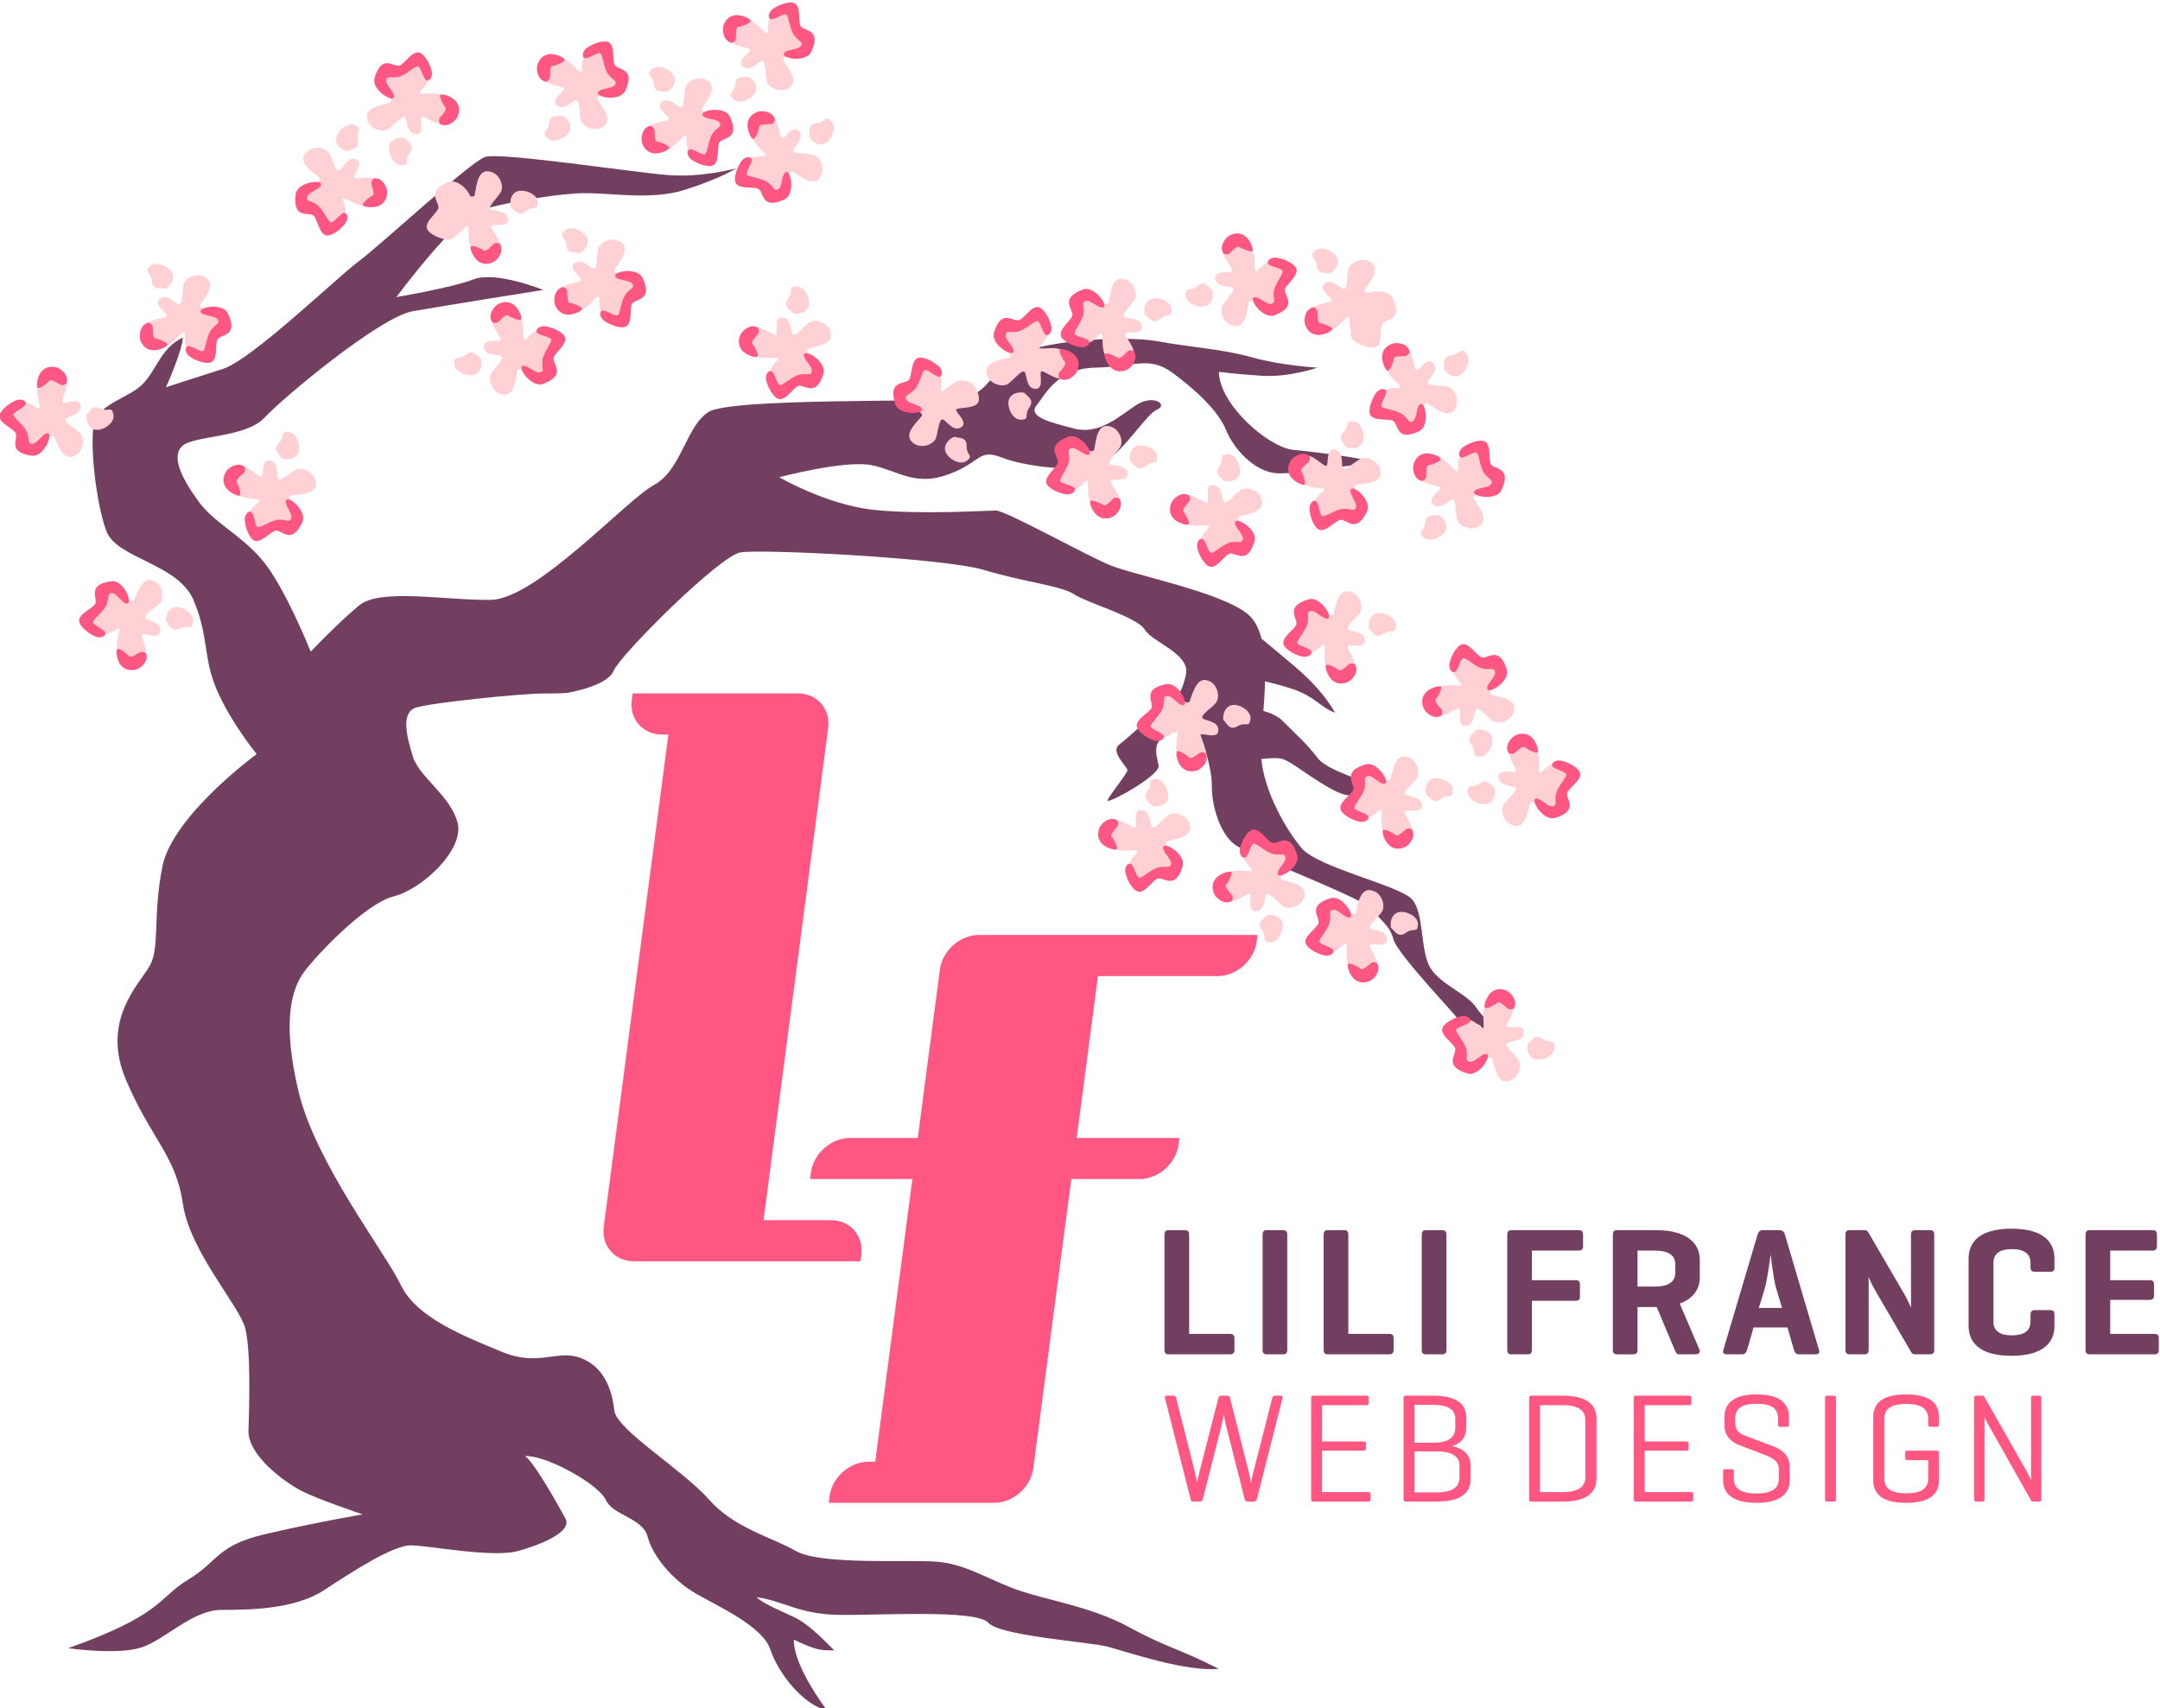 <?xml version="1.0" encoding="UTF-8"?>
<!DOCTYPE svg PUBLIC "-//W3C//DTD SVG 1.1//EN" "http://www.w3.org/Graphics/SVG/1.1/DTD/svg11.dtd">
<!-- Creator: CorelDRAW 2020 (64 Bit) -->
<svg xmlns="http://www.w3.org/2000/svg" xml:space="preserve" width="502px" height="397px" version="1.1" style="shape-rendering:geometricPrecision; text-rendering:geometricPrecision; image-rendering:optimizeQuality; fill-rule:evenodd; clip-rule:evenodd"
viewBox="0 0 502 397.138"
 xmlns:xlink="http://www.w3.org/1999/xlink"
 xmlns:xodm="http://www.corel.com/coreldraw/odm/2003">
 <defs>
  <style type="text/css">
   <![CDATA[
    .fil0 {fill:#723F60}
    .fil2 {fill:#FF5682}
    .fil1 {fill:#FFD1D5}
    .fil3 {fill:#723F60;fill-rule:nonzero}
    .fil4 {fill:#FF5682;fill-rule:nonzero}
   ]]>
  </style>
 </defs>
 <g id="Camada_x0020_1">
  <g id="_1391347964784">
   <path class="fil0" d="M15.772 383.215c0,0 11.38,1.647 16.986,-0.167 5.606,-1.813 11.873,-8.739 18.634,-8.739 6.761,0 17.149,-0.163 23.91,-4.616 6.762,-4.453 15.996,-10.39 20.119,-10.39 4.122,0 18.963,2.971 24.9,1.321 5.936,-1.65 12.696,-4.616 11.048,-7.585 -1.649,-2.969 -7.092,-12.864 -9.4,-14.513 5.113,-0.164 17.149,6.595 18.799,10.224 1.65,3.629 8.569,4.123 9.724,8.574 1.155,4.451 5.772,10.058 11.214,13.192 5.442,3.133 15.502,7.586 17.315,13.027 1.813,5.442 7.419,12.699 13.191,14.182 -3.627,-4.948 -7.749,-11.709 -7.749,-16.491 5.606,2.639 6.432,2.475 9.399,2.475 -3.462,-3.464 -6.266,-6.269 -9.399,-7.752 -3.134,-1.483 -7.092,-3.05 -8.658,-4.616 6.597,0.991 9.814,3.956 19.049,4.121 9.235,0.165 31.992,-1.321 34.795,1.813 2.803,3.133 23.582,4.454 27.869,5.607 4.287,1.154 18.304,5.936 25.725,5.112 -9.4,-4.782 -12.203,-4.947 -20.943,-9.729 -8.739,-4.782 -19.457,-6.266 -26.218,-8.74 -6.761,-2.474 -11.872,-5.938 -18.468,-6.431 -6.597,-0.494 -26.881,0.825 -32.652,-2.473 -5.77,-3.298 -14.345,-5.277 -20.283,-12.038 -5.936,-6.761 -21.44,-16.162 -21.935,-20.614 -0.495,-4.451 -2.145,-10.058 -7.751,-12.202 -5.606,-2.144 -9.728,2.144 -18.469,-1.484 -8.739,-3.627 -19.79,-7.917 -23.419,-15.502 -3.628,-7.585 -19.792,-28.366 -23.748,-44.855 -3.957,-16.49 -1.65,-24.078 1.319,-28.034 2.969,-3.957 14.18,-15.832 20.776,-17.48 6.597,-1.649 16.49,-10.882 14.841,-17.149 -1.648,-6.268 -8.905,-10.559 -10.389,-15.341 -1.484,-4.782 -2.803,-10.226 0.66,-11.378 3.462,-1.153 24.57,-3.297 29.517,-3.297 4.947,0 5.772,-0.166 5.772,-0.166 0,0 9.235,-1.482 10.719,-5.111 1.484,-3.629 24.567,-26.716 29.515,-27.541 4.948,-0.824 47.489,1.317 56.723,4.12 9.233,2.803 17.807,3.627 20.776,5.606 2.969,1.979 14.677,5.276 16.491,8.245 1.814,2.969 10.553,5.608 9.564,10.389 -0.989,4.783 -2.893,6.596 -4.954,7.584 -2.061,0.989 -8.325,7.09 -10.553,8.74 -2.227,1.65 1.897,5.195 1.897,5.936 0,0.742 -4.127,5.77 -4.622,7.007 -0.495,1.237 12.368,-5.771 11.874,-8.081 -0.495,-2.309 -1.32,-4.783 0.824,-6.349 2.143,-1.566 7.337,-3.463 8.244,-2.061 0.908,1.401 3.384,9.068 3.3,13.19 -0.084,4.122 1.731,11.05 5.442,13.688 3.711,2.636 30.747,12.778 32.231,15.251 1.484,2.472 3.711,3.378 4.535,6.676 0.824,3.299 13.877,16.935 14.66,18.13 0.784,1.195 2.017,8.45 0.944,11.089 -1.072,2.639 2.143,-0.745 2.101,-2.599 -0.042,-1.855 0.165,-7.132 0.165,-7.132 0,0 2.516,-0.084 2.845,1.442 0.329,1.526 -0.04,4.37 -0.371,5.401 1.113,-0.413 2.431,-2.803 2.02,-5.442 -0.412,-2.638 -1.155,-2.145 -3.299,-5.237 -2.143,-3.091 -8.407,-5.237 -10.633,-9.277 -2.226,-4.041 -1.237,-12.45 -4.122,-15.666 -2.886,-3.216 -21.932,-7.343 -25.725,-11.959 -3.379,-4.114 -8.46,-12.549 -9.295,-20.639 1.379,-0.166 3.197,-0.307 4.465,-0.127 2.308,0.33 7.256,4.866 12.945,7.669 5.688,2.804 13.605,-0.331 13.605,-0.331 0,0 -15.089,-3.709 -17.893,-7.42 -2.802,-3.711 -5.523,-5.936 -8.079,-8.575 -1.179,-1.216 -2.968,-1.959 -4.557,-2.407 0.174,-2.235 0.328,-4.568 0.38,-6.864 1.876,0.432 4.163,1.026 6.402,1.773 5.195,1.73 6.514,4.287 9.895,5.525 -1.979,-3.545 -5.195,-7.174 -9.235,-10.638 -2.09,-1.792 -5.283,-4.444 -7.879,-6.586 -0.601,-2.369 -1.581,-4.339 -3.12,-5.635 -6.267,-5.277 -26.466,-9.068 -32.32,-11.543 -5.855,-2.474 -24.078,-12.615 -26.304,-12.615 -2.226,0 -17.566,0.99 -28.45,-0.163 -10.883,-1.153 -21.932,-7.585 -21.932,-7.585 0,0 15.251,-4.039 21.436,-2.802 6.185,1.237 10.059,5.029 17.893,2.143 7.833,-2.885 6.844,-6.1 12.533,-3.875 5.688,2.226 19.211,3.789 23.993,0.821 4.782,-2.967 9.395,-10.886 12.034,-12.039 2.639,-1.153 -0.989,-3.628 -4.947,-0.989 -3.958,2.639 -8.577,6.925 -14.347,5.442 -5.771,-1.484 -10.885,-2.803 -8.74,-5.442 2.145,-2.639 4.784,-8.575 13.688,-8.74 8.904,-0.164 12.367,-2.803 17.809,1.155 5.441,3.958 10.719,8.905 12.533,13.357 1.814,4.452 6.761,9.895 12.036,10.059 5.276,0.165 18.635,-2.145 21.438,-2.473 2.803,-0.33 -9.807,-2.211 -17.81,-2.969 -5.841,-0.551 -17.316,-10.649 -17.316,-18.137 0,0 3.713,0.492 9.979,0.905 6.266,0.413 12.946,-1.897 12.946,-1.897 0,0 -8.246,-0.413 -15.256,-2.391 -7.009,-1.979 -13.77,-2.228 -21.768,-3.71 -7.998,-1.482 -29.272,-0.248 -34.383,4.121 -5.112,4.369 -5.855,8.41 -11.956,9.234 -6.101,0.825 -52.933,-0.25 -58.21,3.047 -5.277,3.299 -6.27,13.519 -12.7,16.984 -6.431,3.464 -27.373,26.55 -37.928,26.714 -10.554,0.165 -25.724,-2.801 -30.67,1.321 -4.947,4.122 -11.214,10.718 -11.214,10.718 0,0 -6.104,-15.335 -11.382,-21.437 -5.277,-6.101 -11.048,-8.408 -14.841,-13.686 -3.793,-5.277 -6.267,-10.224 -3.629,-12.698 2.639,-2.474 14.675,-1.814 19.127,-6.596 4.451,-4.782 26.87,-23.418 34.457,-24.738 7.586,-1.319 30.342,-4.948 30.342,-4.948 0,0 -11.05,-4.451 -16.161,-2.472 -5.111,1.979 -17.973,4.123 -17.973,4.123 0,0 13.688,-18.471 19.129,-20.118 5.442,-1.649 15.335,-3.464 22.427,-3.958 7.091,-0.495 16.986,1.814 25.395,-0.825 8.409,-2.638 12.038,-5.031 12.038,-5.031 0,0 -7.832,2.225 -15.996,1.566 -8.163,-0.66 -38.92,-5.359 -42.383,-4.206 -3.462,1.154 -24.237,20.446 -29.35,24.24 -5.112,3.794 -24.899,22.923 -31.661,25.066 -6.762,2.144 -13.193,4.246 -13.193,4.246 0,0 3.915,-8.741 3.915,-11.544 -5.111,2.392 -6.063,7.543 -9.361,10.84 -3.298,3.298 -10.307,4.535 -11.296,9.318 -0.989,4.782 0.49,18.383 2.882,24.814 2.392,6.432 16.653,7.499 20.28,16.074 3.628,8.576 2.144,13.356 5.442,20.942 3.298,7.587 9.235,14.841 9.235,14.841 0,0 -19.63,14.345 -21.938,26.219 -2.307,11.873 -0.493,18.797 -2.967,23.085 -2.474,4.289 -11.381,12.697 -5.445,26.549 5.937,13.852 11.542,17.482 13.191,28.693 1.651,11.213 13.193,23.746 14.513,29.023 1.319,5.277 0.903,18.055 0.739,23.744 -0.165,5.69 8.323,11.956 12.363,14.017 4.041,2.062 14.184,5.442 14.184,5.442 0,0 -11.542,1.982 -22.755,4.62 -11.215,2.639 -10.718,6.265 -17.809,10.553 -7.092,4.289 -5.772,8.081 -27.892,15.941z"/>
   <path class="fil1" d="M128.125 14.122c1.079,-0.545 2.437,-0.728 3.498,-0.117 1.96,1.129 3.401,3.668 3.591,2.414 0.07,-0.468 -0.547,-4.027 2.415,-4.667 2.962,-0.642 4.158,2.463 4.692,4.741 0.533,2.277 2.565,2.075 1.876,3.062 -0.69,0.987 -5.581,2.517 -5.432,3.358 0.149,0.841 3.855,4.494 1.681,6.322 -2.174,1.827 -5.186,0.097 -5.531,-1.384 -0.346,-1.48 -0.147,-4.592 -0.988,-4.592 -0.84,0 -2.765,2.668 -4.494,1.285 -1.729,-1.384 1.776,-3.26 1.629,-3.952 -0.147,-0.691 -4.938,-0.643 -4.938,-2.766 0,-2.123 2.001,-3.704 2.001,-3.704z"/>
   <path class="fil1" d="M130.72 26.909c-1.285,0.198 -2.914,-0.395 -3.161,1.828 -0.247,2.222 -1.974,1.825 -0.444,3.358 1.53,1.531 5.234,-0.296 5.383,-2.223 0.148,-1.925 -1.778,-2.963 -1.778,-2.963z"/>
   <path class="fil2" d="M136.114 11.318c0,0 -1.137,1.136 -0.495,2.024 0.641,0.889 3.458,-1.607 4.001,-0.815 0.543,0.792 0.694,3.483 1.754,4.842 1.061,1.358 2.147,1.358 1.506,2.371 -0.642,1.012 -3.706,0.712 -3.978,1.824 -0.273,1.111 5.187,2.073 6.371,-0.445 2.634,-5.596 -2.041,-4.704 -2.53,-6.176 -0.525,-1.579 0.31,-5.283 -2.085,-5.308 -2.396,-0.025 -4.544,1.683 -4.544,1.683z"/>
   <path class="fil2" d="M126.818 19.01c0,0 0.94,-0.301 0.968,-1.161 0.028,-0.859 -0.052,-2.494 0.611,-2.548 0.662,-0.054 2.713,-0.83 2.795,-1.355 0.082,-0.527 -2.215,-1.603 -3.737,-1.328 -1.522,0.275 -2.215,1.355 -2.575,2.352 -0.359,0.996 -0.082,3.653 1.938,4.04z"/>
   <path class="fil1" d="M35.782 79.891c1.079,0.545 2.437,0.728 3.498,0.116 1.96,-1.128 3.401,-3.667 3.59,-2.413 0.071,0.468 -0.546,4.026 2.416,4.668 2.962,0.642 4.157,-2.464 4.691,-4.741 0.535,-2.278 2.566,-2.075 1.876,-3.063 -0.69,-0.987 -5.579,-2.517 -5.43,-3.357 0.148,-0.841 3.854,-4.495 1.68,-6.322 -2.173,-1.828 -5.186,-0.097 -5.532,1.383 -0.345,1.48 -0.146,4.593 -0.987,4.593 -0.84,0 -2.765,-2.669 -4.494,-1.285 -1.729,1.383 1.776,3.259 1.629,3.951 -0.147,0.692 -4.938,0.643 -4.938,2.766 0,2.124 2.001,3.704 2.001,3.704z"/>
   <path class="fil1" d="M38.377 67.105c-1.285,-0.199 -2.914,0.393 -3.161,-1.828 -0.247,-2.222 -1.975,-1.826 -0.444,-3.358 1.53,-1.532 5.234,0.296 5.382,2.222 0.149,1.926 -1.777,2.964 -1.777,2.964z"/>
   <path class="fil2" d="M43.77 82.696c0,0 -1.136,-1.137 -0.494,-2.025 0.641,-0.889 3.458,1.607 4.001,0.815 0.543,-0.792 0.694,-3.483 1.754,-4.842 1.061,-1.357 2.147,-1.357 1.506,-2.37 -0.642,-1.013 -3.706,-0.713 -3.979,-1.824 -0.272,-1.111 5.188,-2.073 6.373,0.444 2.634,5.596 -2.042,4.704 -2.531,6.177 -0.525,1.579 0.31,5.282 -2.085,5.307 -2.396,0.025 -4.545,-1.682 -4.545,-1.682z"/>
   <path class="fil2" d="M34.475 75.003c0,0 0.94,0.301 0.968,1.16 0.028,0.86 -0.052,2.495 0.611,2.549 0.662,0.055 2.713,0.83 2.795,1.356 0.083,0.526 -2.215,1.602 -3.737,1.327 -1.523,-0.275 -2.215,-1.356 -2.574,-2.351 -0.36,-0.996 -0.083,-3.653 1.937,-4.041z"/>
   <path class="fil1" d="M132.16 71.61c1.078,0.544 2.436,0.727 3.497,0.116 1.961,-1.129 3.401,-3.668 3.591,-2.414 0.07,0.468 -0.547,4.027 2.415,4.669 2.962,0.641 4.158,-2.464 4.692,-4.742 0.534,-2.277 2.565,-2.075 1.876,-3.062 -0.69,-0.987 -5.58,-2.518 -5.431,-3.358 0.148,-0.841 3.854,-4.494 1.68,-6.322 -2.173,-1.827 -5.186,-0.096 -5.531,1.384 -0.346,1.48 -0.147,4.592 -0.987,4.592 -0.841,0 -2.765,-2.669 -4.495,-1.284 -1.729,1.383 1.776,3.259 1.629,3.951 -0.147,0.691 -4.938,0.642 -4.938,2.766 0,2.123 2.002,3.704 2.002,3.704z"/>
   <path class="fil1" d="M134.754 58.823c-1.285,-0.199 -2.914,0.395 -3.161,-1.827 -0.247,-2.223 -1.974,-1.827 -0.444,-3.359 1.53,-1.532 5.234,0.296 5.383,2.222 0.148,1.926 -1.778,2.964 -1.778,2.964z"/>
   <path class="fil2" d="M140.148 74.414c0,0 -1.137,-1.136 -0.495,-2.025 0.641,-0.888 3.458,1.608 4.001,0.815 0.543,-0.791 0.694,-3.482 1.754,-4.841 1.061,-1.359 2.147,-1.359 1.506,-2.371 -0.642,-1.012 -3.706,-0.713 -3.978,-1.824 -0.273,-1.111 5.187,-2.073 6.372,0.445 2.633,5.596 -2.042,4.703 -2.531,6.176 -0.524,1.579 0.311,5.283 -2.085,5.308 -2.396,0.025 -4.544,-1.683 -4.544,-1.683z"/>
   <path class="fil2" d="M130.852 66.722c0,0 0.94,0.301 0.968,1.16 0.028,0.86 -0.052,2.495 0.611,2.549 0.662,0.054 2.713,0.83 2.795,1.356 0.082,0.525 -2.215,1.602 -3.737,1.327 -1.522,-0.275 -2.215,-1.356 -2.575,-2.352 -0.359,-0.996 -0.082,-3.653 1.938,-4.04z"/>
   <path class="fil1" d="M118.695 72.319c1.156,0.354 2.262,1.163 2.605,2.337 0.633,2.173 -0.085,5.002 0.92,4.228 0.374,-0.289 2.393,-3.284 4.975,-1.696 2.581,1.587 1.294,4.656 0.102,6.669 -1.191,2.013 0.416,3.273 -0.766,3.508 -1.181,0.236 -5.769,-2.046 -6.243,-1.336 -0.475,0.709 -0.33,5.911 -3.164,5.726 -2.834,-0.186 -3.809,-3.52 -3.034,-4.829 0.775,-1.306 3.073,-3.415 2.467,-3.997 -0.606,-0.582 -3.842,0.011 -4.132,-2.184 -0.291,-2.195 3.537,-1.122 3.91,-1.723 0.373,-0.601 -3.118,-3.883 -1.649,-5.416 1.471,-1.532 4.009,-1.287 4.009,-1.287z"/>
   <path class="fil1" d="M111.715 83.343c-1.064,-0.746 -1.829,-2.302 -3.546,-0.869 -1.716,1.432 -2.689,-0.05 -2.645,2.115 0.043,2.165 3.982,3.41 5.422,2.123 1.442,-1.287 0.769,-3.369 0.769,-3.369z"/>
   <path class="fil2" d="M126.401 75.825c0,0 -1.607,0.034 -1.759,1.119 -0.152,1.086 3.609,1.234 3.452,2.182 -0.156,0.947 -1.911,2.993 -2.086,4.708 -0.175,1.715 0.609,2.466 -0.555,2.753 -1.163,0.287 -3.167,-2.051 -4.133,-1.437 -0.965,0.613 2.308,5.087 4.906,4.09 5.774,-2.215 1.783,-4.807 2.45,-6.209 0.714,-1.503 3.881,-3.597 2.169,-5.274 -1.712,-1.676 -4.444,-1.932 -4.444,-1.932z"/>
   <path class="fil2" d="M114.368 74.942c0,0 0.886,0.433 1.502,-0.167 0.615,-0.601 1.689,-1.837 2.205,-1.417 0.515,0.42 2.532,1.279 2.955,0.957 0.424,-0.323 -0.489,-2.689 -1.778,-3.546 -1.289,-0.854 -2.536,-0.555 -3.486,-0.085 -0.948,0.471 -2.588,2.579 -1.398,4.258z"/>
   <path class="fil1" d="M53.876 112.689c0.269,1.178 0.994,2.34 2.141,2.769 2.12,0.79 4.994,0.28 4.149,1.226 -0.316,0.352 -3.45,2.147 -2.055,4.837 1.395,2.691 4.549,1.631 6.644,0.59 2.095,-1.041 3.234,0.653 3.555,-0.508 0.321,-1.161 -1.619,-5.904 -0.877,-6.325 0.742,-0.421 5.919,0.103 5.941,-2.737 0.022,-2.839 -3.232,-4.056 -4.593,-3.378 -1.36,0.677 -3.631,2.815 -4.167,2.168 -0.536,-0.647 0.292,-3.831 -1.876,-4.281 -2.168,-0.45 -1.378,3.447 -2.005,3.775 -0.626,0.328 -3.645,-3.394 -5.28,-2.04 -1.636,1.354 -1.577,3.904 -1.577,3.904z"/>
   <path class="fil1" d="M65.38 106.533c-0.666,-1.117 -2.162,-1.993 -0.608,-3.6 1.554,-1.608 0.147,-2.686 2.303,-2.484 2.156,0.202 3.11,4.22 1.721,5.563 -1.388,1.343 -3.416,0.521 -3.416,0.521z"/>
   <path class="fil2" d="M56.81 120.63c0,0 0.151,-1.6 1.244,-1.672 1.094,-0.073 0.968,3.689 1.924,3.602 0.957,-0.087 3.125,-1.687 4.848,-1.737 1.723,-0.048 2.416,0.788 2.786,-0.352 0.371,-1.14 -1.814,-3.309 -1.132,-4.227 0.682,-0.919 4.905,2.673 3.722,5.191 -2.631,5.598 -4.925,1.428 -6.371,1.99 -1.551,0.602 -3.872,3.608 -5.419,1.779 -1.547,-1.83 -1.602,-4.574 -1.602,-4.574z"/>
   <path class="fil2" d="M56.808 108.565c0,0 0.367,0.916 -0.277,1.486 -0.644,0.569 -1.955,1.55 -1.574,2.095 0.381,0.544 1.092,2.619 0.739,3.018 -0.353,0.398 -2.647,-0.685 -3.405,-2.033 -0.76,-1.348 -0.369,-2.57 0.169,-3.482 0.538,-0.912 2.761,-2.393 4.348,-1.084z"/>
   <path class="fil1" d="M175.244 29.231c-0.543,1.08 -0.722,2.439 -0.108,3.499 1.134,1.956 3.677,3.39 2.423,3.584 -0.467,0.071 -4.028,-0.536 -4.661,2.428 -0.634,2.964 2.474,4.151 4.753,4.678 2.279,0.528 2.082,2.561 3.067,1.868 0.986,-0.692 2.503,-5.586 3.344,-5.44 0.841,0.147 4.504,3.843 6.326,1.665 1.822,-2.178 0.084,-5.186 -1.398,-5.529 -1.481,-0.341 -4.592,-0.134 -4.595,-0.974 -0.002,-0.841 2.661,-2.772 1.273,-4.498 -1.388,-1.725 -3.255,1.784 -3.947,1.639 -0.692,-0.145 -0.656,-4.937 -2.779,-4.931 -2.123,0.006 -3.698,2.011 -3.698,2.011z"/>
   <path class="fil1" d="M188.037 31.792c0.196,-1.285 -0.402,-2.912 1.819,-3.165 2.222,-0.253 1.821,-1.979 3.357,-0.453 1.537,1.526 -0.282,5.235 -2.208,5.389 -1.926,0.153 -2.968,-1.771 -2.968,-1.771z"/>
   <path class="fil2" d="M172.46 37.227c0,0 1.133,-1.139 2.024,-0.5 0.89,0.639 -1.599,3.462 -0.805,4.004 0.793,0.54 3.485,0.684 4.846,1.741 1.361,1.057 1.364,2.143 2.374,1.499 1.011,-0.644 0.704,-3.708 1.814,-3.983 1.11,-0.275 2.087,5.182 -0.427,6.373 -5.59,2.649 -4.71,-2.029 -6.184,-2.514 -1.58,-0.52 -5.281,0.324 -5.313,-2.072 -0.031,-2.395 1.671,-4.548 1.671,-4.548z"/>
   <path class="fil2" d="M180.128 27.911c0,0 -0.298,0.941 -1.158,0.972 -0.859,0.03 -2.494,-0.046 -2.547,0.617 -0.052,0.663 -0.822,2.714 -1.348,2.799 -0.526,0.083 -1.608,-2.211 -1.337,-3.734 0.271,-1.523 1.35,-2.219 2.345,-2.581 0.995,-0.362 3.652,-0.091 4.045,1.927z"/>
   <path class="fil1" d="M111.754 59.26c-1.155,-0.354 -2.262,-1.163 -2.604,-2.338 -0.634,-2.171 0.085,-5.001 -0.921,-4.228 -0.374,0.29 -2.393,3.284 -4.974,1.697 -2.582,-1.588 -1.295,-4.656 -0.103,-6.669 1.191,-2.013 -0.416,-3.274 0.766,-3.509 1.181,-0.235 5.769,2.046 6.244,1.337 0.474,-0.71 0.329,-5.912 3.163,-5.726 2.834,0.187 3.809,3.521 3.034,4.828 -0.775,1.308 -3.073,3.416 -2.466,3.997 0.606,0.582 3.842,-0.01 4.132,2.184 0.29,2.195 -3.538,1.124 -3.911,1.724 -0.373,0.601 3.119,3.883 1.649,5.415 -1.47,1.533 -4.009,1.288 -4.009,1.288z"/>
   <path class="fil1" d="M118.734 48.236c1.065,0.746 1.829,2.301 3.546,0.869 1.717,-1.432 2.689,0.049 2.645,-2.115 -0.043,-2.165 -3.981,-3.41 -5.422,-2.124 -1.441,1.288 -0.769,3.37 -0.769,3.37z"/>
   <path class="fil1" d="M104.048 55.753c0,0 1.607,-0.033 1.759,-1.118 0.152,-1.086 -3.608,-1.234 -3.452,-2.182 0.157,-0.948 1.911,-2.994 2.086,-4.708 0.175,-1.715 -0.609,-2.467 0.555,-2.753 1.164,-0.287 3.168,2.05 4.133,1.437 0.966,-0.612 -2.308,-5.087 -4.905,-4.09 -5.775,2.215 -1.784,4.807 -2.45,6.208 -0.714,1.503 -3.881,3.598 -2.169,5.275 1.711,1.676 4.443,1.931 4.443,1.931z"/>
   <path class="fil2" d="M116.082 56.637c0,0 -0.887,-0.434 -1.502,0.167 -0.616,0.601 -1.69,1.837 -2.205,1.417 -0.516,-0.42 -2.532,-1.28 -2.956,-0.957 -0.424,0.322 0.489,2.689 1.778,3.545 1.289,0.855 2.537,0.555 3.486,0.085 0.949,-0.47 2.588,-2.579 1.399,-4.257z"/>
   <path class="fil1" d="M87.116 46.526c-0.857,0.852 -2.092,1.446 -3.29,1.195 -2.213,-0.466 -4.37,-2.434 -4.162,-1.182 0.079,0.466 1.768,3.658 -0.85,5.186 -2.617,1.528 -4.716,-1.055 -5.929,-3.055 -1.214,-1.999 -3.083,-1.177 -2.733,-2.329 0.35,-1.153 4.525,-4.124 4.123,-4.876 -0.401,-0.753 -5.057,-3.079 -3.556,-5.49 1.5,-2.411 4.9,-1.699 5.688,-0.398 0.787,1.299 1.562,4.32 2.361,4.06 0.799,-0.26 1.802,-3.393 3.875,-2.614 2.072,0.779 -0.678,3.649 -0.325,4.261 0.355,0.612 4.895,-0.918 5.553,1.1 0.658,2.019 -0.755,4.142 -0.755,4.142z"/>
   <path class="fil1" d="M80.687 35.173c1.16,-0.588 2.892,-0.529 2.439,-2.718 -0.453,-2.189 1.311,-2.348 -0.618,-3.33 -1.93,-0.983 -4.885,1.903 -4.43,3.78 0.456,1.878 2.609,2.268 2.609,2.268z"/>
   <path class="fil2" d="M80.39 51.667c0,0 0.728,-1.431 -0.158,-2.078 -0.885,-0.646 -2.789,2.6 -3.551,2.015 -0.762,-0.585 -1.738,-3.097 -3.168,-4.06 -1.43,-0.962 -2.462,-0.626 -2.166,-1.787 0.296,-1.161 3.302,-1.826 3.217,-2.967 -0.085,-1.141 -5.574,-0.364 -5.921,2.396 -0.77,6.137 3.399,3.841 4.32,5.09 0.988,1.337 1.342,5.118 3.628,4.399 2.285,-0.718 3.799,-3.008 3.799,-3.008z"/>
   <path class="fil2" d="M86.844 41.473c0,0 -0.8,0.578 -0.561,1.404 0.24,0.826 0.823,2.355 0.209,2.612 -0.613,0.257 -2.322,1.629 -2.237,2.155 0.085,0.526 2.602,0.837 3.964,0.104 1.362,-0.733 1.686,-1.975 1.719,-3.033 0.034,-1.059 -1.054,-3.5 -3.094,-3.242z"/>
   <path class="fil1" d="M104.462 24.274c-0.444,-1.124 -1.338,-2.163 -2.537,-2.411 -2.215,-0.458 -4.979,0.483 -4.288,-0.581 0.259,-0.396 3.083,-2.647 1.296,-5.093 -1.788,-2.448 -4.744,-0.92 -6.656,0.428 -1.913,1.347 -3.297,-0.154 -3.437,1.042 -0.14,1.196 2.499,5.589 1.829,6.118 -0.669,0.529 -5.866,0.799 -5.455,3.609 0.41,2.81 3.811,3.517 5.053,2.641 1.242,-0.877 3.161,-3.336 3.789,-2.778 0.628,0.558 0.295,3.831 2.506,3.946 2.211,0.114 0.838,-3.616 1.407,-4.036 0.569,-0.419 4.118,2.8 5.529,1.213 1.41,-1.588 0.964,-4.098 0.964,-4.098z"/>
   <path class="fil1" d="M94.029 32.108c0.828,1.003 2.44,1.641 1.148,3.466 -1.29,1.825 0.264,2.676 -1.898,2.805 -2.161,0.129 -3.716,-3.698 -2.548,-5.236 1.169,-1.539 3.298,-1.035 3.298,-1.035z"/>
   <path class="fil2" d="M100.354 16.871c0,0 0.094,1.604 -0.975,1.843 -1.07,0.238 -1.518,-3.499 -2.45,-3.268 -0.932,0.231 -2.832,2.143 -4.527,2.454 -1.696,0.311 -2.507,-0.411 -2.7,0.772 -0.193,1.183 2.296,2.995 1.762,4.006 -0.535,1.012 -5.255,-1.896 -4.468,-4.564 1.748,-5.933 4.65,-2.161 5.994,-2.937 1.441,-0.831 3.277,-4.154 5.084,-2.582 1.808,1.573 2.28,4.276 2.28,4.276z"/>
   <path class="fil2" d="M102.192 28.796c0,0 -0.502,-0.849 0.048,-1.51 0.55,-0.662 1.695,-1.83 1.236,-2.311 -0.459,-0.481 -1.477,-2.422 -1.189,-2.871 0.288,-0.447 2.72,0.274 3.675,1.491 0.955,1.216 0.755,2.485 0.362,3.468 -0.392,0.983 -2.364,2.785 -4.132,1.733z"/>
   <path class="fil1" d="M152.452 34.12c1.079,0.545 2.437,0.727 3.498,0.116 1.96,-1.129 3.4,-3.668 3.59,-2.413 0.07,0.467 -0.546,4.026 2.416,4.667 2.962,0.642 4.157,-2.464 4.691,-4.741 0.534,-2.278 2.566,-2.076 1.876,-3.062 -0.69,-0.988 -5.58,-2.518 -5.431,-3.358 0.149,-0.841 3.854,-4.494 1.681,-6.322 -2.174,-1.828 -5.186,-0.097 -5.532,1.383 -0.346,1.48 -0.147,4.593 -0.987,4.593 -0.841,0 -2.765,-2.668 -4.494,-1.285 -1.729,1.383 1.775,3.26 1.629,3.951 -0.147,0.692 -4.938,0.643 -4.938,2.767 0,2.123 2.001,3.704 2.001,3.704z"/>
   <path class="fil1" d="M155.046 21.333c-1.284,-0.199 -2.913,0.394 -3.16,-1.828 -0.248,-2.221 -1.975,-1.825 -0.445,-3.358 1.53,-1.532 5.234,0.296 5.383,2.222 0.149,1.926 -1.778,2.964 -1.778,2.964z"/>
   <path class="fil2" d="M160.44 36.924c0,0 -1.136,-1.136 -0.494,-2.025 0.641,-0.889 3.458,1.607 4.001,0.816 0.543,-0.793 0.693,-3.484 1.754,-4.842 1.061,-1.358 2.146,-1.358 1.505,-2.371 -0.641,-1.013 -3.706,-0.713 -3.978,-1.824 -0.272,-1.111 5.187,-2.073 6.372,0.444 2.634,5.597 -2.041,4.704 -2.53,6.177 -0.525,1.578 0.31,5.282 -2.086,5.308 -2.396,0.024 -4.544,-1.683 -4.544,-1.683z"/>
   <path class="fil2" d="M151.145 29.231c0,0 0.94,0.302 0.968,1.161 0.028,0.86 -0.052,2.494 0.61,2.549 0.663,0.054 2.713,0.829 2.795,1.355 0.083,0.526 -2.214,1.602 -3.737,1.327 -1.522,-0.275 -2.215,-1.355 -2.574,-2.351 -0.36,-0.996 -0.083,-3.653 1.938,-4.041z"/>
   <path class="fil1" d="M331.835 106.952c1.079,-0.545 2.437,-0.728 3.498,-0.117 1.96,1.129 3.401,3.668 3.59,2.414 0.07,-0.468 -0.546,-4.026 2.416,-4.669 2.962,-0.64 4.157,2.465 4.691,4.742 0.534,2.278 2.566,2.075 1.876,3.063 -0.69,0.987 -5.58,2.517 -5.431,3.358 0.149,0.839 3.854,4.493 1.681,6.321 -2.174,1.828 -5.186,0.096 -5.532,-1.383 -0.345,-1.48 -0.147,-4.593 -0.987,-4.593 -0.84,0 -2.765,2.669 -4.494,1.285 -1.729,-1.384 1.776,-3.259 1.629,-3.951 -0.147,-0.692 -4.939,-0.643 -4.939,-2.767 0,-2.123 2.002,-3.703 2.002,-3.703z"/>
   <path class="fil1" d="M334.43 119.738c-1.285,0.199 -2.914,-0.394 -3.161,1.828 -0.247,2.222 -1.975,1.826 -0.445,3.358 1.531,1.532 5.234,-0.296 5.383,-2.222 0.149,-1.926 -1.777,-2.964 -1.777,-2.964z"/>
   <path class="fil2" d="M339.823 104.147c0,0 -1.136,1.136 -0.495,2.025 0.642,0.889 3.459,-1.607 4.002,-0.815 0.543,0.792 0.693,3.483 1.754,4.841 1.061,1.359 2.147,1.359 1.505,2.371 -0.642,1.012 -3.705,0.713 -3.978,1.824 -0.272,1.111 5.187,2.073 6.372,-0.444 2.634,-5.596 -2.041,-4.704 -2.53,-6.177 -0.525,-1.579 0.31,-5.283 -2.086,-5.307 -2.395,-0.025 -4.544,1.682 -4.544,1.682z"/>
   <path class="fil2" d="M330.528 111.84c0,0 0.94,-0.301 0.968,-1.161 0.028,-0.859 -0.053,-2.494 0.61,-2.548 0.663,-0.055 2.714,-0.83 2.796,-1.356 0.082,-0.526 -2.215,-1.602 -3.737,-1.328 -1.523,0.275 -2.216,1.357 -2.575,2.352 -0.36,0.996 -0.082,3.653 1.938,4.041z"/>
   <path class="fil1" d="M288.725 56.373c1.155,0.353 2.263,1.161 2.605,2.337 0.633,2.171 -0.085,5.001 0.92,4.228 0.375,-0.289 2.394,-3.284 4.974,-1.697 2.582,1.588 1.295,4.656 0.104,6.669 -1.191,2.013 0.415,3.274 -0.766,3.509 -1.181,0.235 -5.77,-2.046 -6.244,-1.337 -0.475,0.71 -0.33,5.912 -3.164,5.726 -2.833,-0.187 -3.809,-3.521 -3.034,-4.828 0.775,-1.308 3.074,-3.416 2.467,-3.997 -0.606,-0.583 -3.842,0.01 -4.132,-2.184 -0.29,-2.196 3.538,-1.123 3.91,-1.724 0.373,-0.601 -3.118,-3.883 -1.648,-5.415 1.47,-1.533 4.008,-1.287 4.008,-1.287z"/>
   <path class="fil1" d="M281.746 67.396c-1.065,-0.746 -1.83,-2.301 -3.546,-0.869 -1.717,1.432 -2.69,-0.049 -2.646,2.115 0.044,2.165 3.982,3.41 5.423,2.124 1.441,-1.288 0.769,-3.37 0.769,-3.37z"/>
   <path class="fil2" d="M296.431 59.879c0,0 -1.606,0.033 -1.759,1.118 -0.152,1.086 3.609,1.234 3.452,2.182 -0.156,0.948 -1.911,2.994 -2.086,4.708 -0.174,1.715 0.609,2.467 -0.554,2.753 -1.164,0.287 -3.168,-2.05 -4.134,-1.437 -0.965,0.612 2.308,5.087 4.906,4.09 5.775,-2.215 1.783,-4.807 2.45,-6.209 0.714,-1.503 3.88,-3.597 2.169,-5.274 -1.712,-1.676 -4.444,-1.931 -4.444,-1.931z"/>
   <path class="fil2" d="M284.398 58.995c0,0 0.887,0.434 1.502,-0.168 0.615,-0.601 1.689,-1.836 2.205,-1.416 0.516,0.42 2.532,1.28 2.956,0.957 0.423,-0.322 -0.49,-2.69 -1.779,-3.545 -1.288,-0.855 -2.537,-0.555 -3.485,-0.085 -0.949,0.469 -2.589,2.579 -1.399,4.257z"/>
   <path class="fil1" d="M301.409 110.159c0.268,1.178 0.994,2.341 2.141,2.768 2.12,0.791 4.994,0.281 4.149,1.227 -0.316,0.352 -3.45,2.147 -2.055,4.838 1.394,2.69 4.549,1.63 6.643,0.589 2.095,-1.04 3.235,0.654 3.555,-0.508 0.321,-1.161 -1.619,-5.903 -0.876,-6.325 0.742,-0.421 5.919,0.103 5.941,-2.737 0.021,-2.839 -3.233,-4.055 -4.593,-3.378 -1.361,0.678 -3.632,2.816 -4.167,2.168 -0.537,-0.647 0.292,-3.831 -1.876,-4.281 -2.169,-0.449 -1.379,3.447 -2.005,3.775 -0.627,0.328 -3.645,-3.394 -5.28,-2.04 -1.636,1.355 -1.577,3.904 -1.577,3.904z"/>
   <path class="fil1" d="M312.913 104.003c-0.666,-1.117 -2.162,-1.992 -0.608,-3.6 1.554,-1.607 0.147,-2.686 2.303,-2.484 2.156,0.202 3.11,4.221 1.721,5.564 -1.389,1.342 -3.416,0.52 -3.416,0.52z"/>
   <path class="fil2" d="M304.343 118.1c0,0 0.15,-1.599 1.244,-1.672 1.094,-0.073 0.968,3.689 1.924,3.602 0.956,-0.087 3.126,-1.687 4.848,-1.736 1.723,-0.05 2.415,0.787 2.786,-0.353 0.371,-1.14 -1.814,-3.308 -1.132,-4.228 0.683,-0.918 4.905,2.675 3.721,5.193 -2.63,5.597 -4.924,1.427 -6.371,1.99 -1.551,0.601 -3.871,3.607 -5.418,1.777 -1.547,-1.829 -1.602,-4.573 -1.602,-4.573z"/>
   <path class="fil2" d="M304.34 106.035c0,0 0.368,0.915 -0.276,1.486 -0.644,0.57 -1.955,1.55 -1.574,2.095 0.381,0.545 1.091,2.619 0.739,3.018 -0.353,0.399 -2.647,-0.685 -3.406,-2.033 -0.759,-1.348 -0.369,-2.57 0.169,-3.482 0.539,-0.913 2.762,-2.393 4.348,-1.084z"/>
   <path class="fil1" d="M322.773 83.151c-0.542,1.081 -0.721,2.44 -0.108,3.498 1.135,1.959 3.677,3.392 2.423,3.585 -0.467,0.071 -4.027,-0.536 -4.661,2.428 -0.634,2.963 2.475,4.15 4.754,4.679 2.278,0.528 2.081,2.56 3.067,1.868 0.985,-0.693 2.502,-5.586 3.343,-5.44 0.841,0.146 4.505,3.842 6.326,1.664 1.823,-2.179 0.084,-5.186 -1.397,-5.528 -1.481,-0.342 -4.593,-0.135 -4.595,-0.975 -0.002,-0.84 2.661,-2.772 1.272,-4.497 -1.387,-1.726 -3.254,1.784 -3.946,1.639 -0.692,-0.145 -0.656,-4.937 -2.78,-4.931 -2.123,0.005 -3.698,2.01 -3.698,2.01z"/>
   <path class="fil1" d="M335.566 85.713c0.196,-1.285 -0.401,-2.913 1.82,-3.165 2.221,-0.254 1.82,-1.981 3.357,-0.454 1.536,1.526 -0.282,5.235 -2.208,5.389 -1.926,0.153 -2.969,-1.77 -2.969,-1.77z"/>
   <path class="fil2" d="M319.989 91.147c0,0 1.134,-1.139 2.024,-0.5 0.89,0.639 -1.598,3.463 -0.805,4.003 0.793,0.542 3.485,0.685 4.846,1.742 1.361,1.058 1.364,2.143 2.375,1.499 1.01,-0.644 0.704,-3.707 1.814,-3.982 1.11,-0.275 2.086,5.182 -0.428,6.373 -5.589,2.649 -4.709,-2.029 -6.183,-2.515 -1.58,-0.521 -5.282,0.324 -5.313,-2.071 -0.032,-2.396 1.67,-4.549 1.67,-4.549z"/>
   <path class="fil2" d="M327.657 81.832c0,0 -0.298,0.941 -1.158,0.971 -0.859,0.03 -2.494,-0.046 -2.547,0.617 -0.052,0.663 -0.822,2.716 -1.348,2.799 -0.526,0.084 -1.608,-2.211 -1.337,-3.734 0.271,-1.523 1.35,-2.219 2.345,-2.581 0.995,-0.362 3.653,-0.091 4.045,1.928z"/>
   <path class="fil1" d="M255.779 118.471c-1.155,-0.354 -2.262,-1.162 -2.604,-2.338 -0.633,-2.172 0.085,-5.001 -0.921,-4.228 -0.374,0.29 -2.392,3.285 -4.974,1.697 -2.581,-1.588 -1.294,-4.656 -0.103,-6.669 1.192,-2.013 -0.415,-3.274 0.766,-3.509 1.181,-0.234 5.77,2.047 6.244,1.337 0.475,-0.71 0.33,-5.911 3.164,-5.725 2.833,0.185 3.808,3.519 3.033,4.827 -0.774,1.307 -3.073,3.416 -2.466,3.998 0.606,0.582 3.842,-0.012 4.132,2.184 0.29,2.195 -3.538,1.122 -3.911,1.724 -0.372,0.6 3.119,3.882 1.649,5.414 -1.47,1.532 -4.009,1.288 -4.009,1.288z"/>
   <path class="fil1" d="M262.759 107.447c1.065,0.746 1.83,2.302 3.546,0.869 1.717,-1.432 2.689,0.05 2.646,-2.115 -0.044,-2.165 -3.982,-3.41 -5.423,-2.123 -1.441,1.287 -0.769,3.369 -0.769,3.369z"/>
   <path class="fil2" d="M248.074 114.964c0,0 1.606,-0.033 1.758,-1.119 0.153,-1.085 -3.608,-1.234 -3.452,-2.181 0.157,-0.947 1.911,-2.994 2.086,-4.709 0.175,-1.714 -0.609,-2.466 0.555,-2.752 1.164,-0.286 3.168,2.051 4.133,1.438 0.966,-0.614 -2.307,-5.087 -4.905,-4.091 -5.775,2.215 -1.784,4.807 -2.45,6.208 -0.714,1.503 -3.881,3.598 -2.169,5.275 1.711,1.676 4.444,1.931 4.444,1.931z"/>
   <path class="fil2" d="M260.107 115.848c0,0 -0.887,-0.433 -1.503,0.168 -0.615,0.6 -1.688,1.835 -2.204,1.416 -0.516,-0.419 -2.532,-1.279 -2.956,-0.957 -0.423,0.323 0.49,2.689 1.778,3.544 1.289,0.856 2.537,0.556 3.486,0.086 0.949,-0.47 2.588,-2.579 1.399,-4.257z"/>
   <path class="fil1" d="M225.958 89.203c-1,-0.679 -2.323,-1.034 -3.454,-0.564 -2.089,0.868 -3.843,3.201 -3.87,1.933 -0.01,-0.473 1.057,-3.923 -1.798,-4.938 -2.855,-1.016 -4.438,1.91 -5.26,4.1 -0.822,2.19 -2.811,1.729 -2.253,2.796 0.557,1.068 5.211,3.213 4.955,4.027 -0.255,0.814 -4.398,3.962 -2.477,6.054 1.921,2.091 5.13,0.761 5.663,-0.663 0.533,-1.423 0.735,-4.535 1.568,-4.427 0.834,0.107 2.4,3 4.293,1.85 1.892,-1.15 -1.343,-3.46 -1.109,-4.127 0.234,-0.668 4.98,-0.005 5.252,-2.112 0.272,-2.105 -1.51,-3.929 -1.51,-3.929z"/>
   <path class="fil1" d="M221.745 101.551c1.249,0.362 2.94,-0.017 2.901,2.218 -0.04,2.236 1.724,2.065 0.01,3.387 -1.714,1.324 -5.153,-0.964 -5.054,-2.893 0.1,-1.93 2.143,-2.712 2.143,-2.712z"/>
   <path class="fil2" d="M218.395 85.398c0,0 0.981,1.272 0.231,2.071 -0.75,0.8 -3.223,-2.037 -3.864,-1.322 -0.64,0.716 -1.134,3.366 -2.36,4.577 -1.226,1.211 -2.303,1.073 -1.797,2.158 0.506,1.086 3.584,1.183 3.711,2.32 0.128,1.137 -5.41,1.39 -6.262,-1.259 -1.895,-5.887 2.627,-4.402 3.301,-5.8 0.723,-1.499 0.37,-5.279 2.749,-4.997 2.379,0.282 4.291,2.252 4.291,2.252z"/>
   <path class="fil1" d="M248.487 83.485c-0.444,-1.124 -1.338,-2.163 -2.537,-2.41 -2.215,-0.459 -4.979,0.482 -4.287,-0.582 0.258,-0.396 3.083,-2.646 1.295,-5.093 -1.788,-2.447 -4.744,-0.92 -6.656,0.427 -1.912,1.348 -3.297,-0.153 -3.437,1.043 -0.14,1.196 2.499,5.588 1.829,6.118 -0.669,0.53 -5.866,0.8 -5.455,3.609 0.41,2.81 3.812,3.517 5.053,2.64 1.242,-0.876 3.161,-3.335 3.789,-2.777 0.628,0.559 0.294,3.832 2.506,3.946 2.212,0.114 0.838,-3.616 1.407,-4.035 0.569,-0.42 4.119,2.799 5.529,1.212 1.411,-1.587 0.964,-4.098 0.964,-4.098z"/>
   <path class="fil1" d="M238.054 91.319c0.828,1.002 2.44,1.641 1.149,3.466 -1.291,1.825 0.263,2.677 -1.899,2.805 -2.161,0.129 -3.716,-3.697 -2.547,-5.236 1.168,-1.539 3.297,-1.035 3.297,-1.035z"/>
   <path class="fil2" d="M244.379 76.082c0,0 0.095,1.604 -0.976,1.842 -1.069,0.239 -1.517,-3.498 -2.449,-3.267 -0.932,0.231 -2.832,2.143 -4.527,2.454 -1.695,0.31 -2.507,-0.411 -2.7,0.772 -0.193,1.183 2.296,2.994 1.762,4.006 -0.535,1.011 -5.255,-1.896 -4.468,-4.565 1.748,-5.933 4.65,-2.16 5.994,-2.936 1.441,-0.831 3.278,-4.155 5.085,-2.582 1.807,1.573 2.279,4.276 2.279,4.276z"/>
   <path class="fil2" d="M246.217 88.007c0,0 -0.502,-0.85 0.048,-1.511 0.55,-0.661 1.696,-1.83 1.236,-2.31 -0.459,-0.481 -1.477,-2.422 -1.189,-2.87 0.288,-0.448 2.721,0.273 3.675,1.49 0.956,1.217 0.756,2.484 0.363,3.468 -0.393,0.983 -2.365,2.785 -4.133,1.733z"/>
   <path class="fil1" d="M306.583 76.325c1.078,0.545 2.437,0.728 3.497,0.117 1.961,-1.13 3.401,-3.668 3.591,-2.414 0.07,0.468 -0.546,4.026 2.416,4.668 2.962,0.642 4.157,-2.464 4.691,-4.741 0.534,-2.277 2.566,-2.075 1.876,-3.063 -0.69,-0.987 -5.58,-2.517 -5.431,-3.357 0.149,-0.841 3.854,-4.494 1.681,-6.322 -2.174,-1.828 -5.186,-0.097 -5.532,1.383 -0.346,1.481 -0.147,4.593 -0.987,4.593 -0.84,0 -2.765,-2.668 -4.494,-1.285 -1.729,1.383 1.776,3.259 1.628,3.95 -0.147,0.693 -4.938,0.645 -4.938,2.767 0,2.124 2.002,3.704 2.002,3.704z"/>
   <path class="fil1" d="M309.178 63.538c-1.285,-0.199 -2.914,0.395 -3.161,-1.827 -0.248,-2.222 -1.975,-1.827 -0.445,-3.358 1.531,-1.532 5.234,0.296 5.383,2.221 0.149,1.927 -1.777,2.964 -1.777,2.964z"/>
   <path class="fil1" d="M314.571 79.129c0,0 -1.136,-1.136 -0.495,-2.025 0.642,-0.888 3.459,1.608 4.002,0.816 0.543,-0.792 0.693,-3.484 1.754,-4.841 1.061,-1.359 2.147,-1.359 1.505,-2.371 -0.642,-1.012 -3.705,-0.714 -3.978,-1.824 -0.272,-1.111 5.188,-2.073 6.372,0.444 2.634,5.596 -2.041,4.704 -2.53,6.176 -0.525,1.579 0.31,5.283 -2.086,5.308 -2.396,0.025 -4.544,-1.683 -4.544,-1.683z"/>
   <path class="fil2" d="M305.275 71.437c0,0 0.941,0.301 0.968,1.161 0.029,0.859 -0.052,2.494 0.611,2.548 0.663,0.054 2.713,0.829 2.796,1.356 0.082,0.526 -2.216,1.602 -3.738,1.327 -1.522,-0.275 -2.215,-1.356 -2.574,-2.351 -0.36,-0.997 -0.082,-3.653 1.937,-4.041z"/>
   <path class="fil1" d="M274.105 119.706c0.445,1.124 1.339,2.163 2.538,2.41 2.215,0.457 4.979,-0.484 4.288,0.579 -0.259,0.396 -3.082,2.648 -1.294,5.094 1.789,2.447 4.745,0.919 6.656,-0.43 1.912,-1.348 3.296,0.153 3.436,-1.043 0.14,-1.197 -2.5,-5.588 -1.831,-6.118 0.669,-0.529 5.866,-0.801 5.455,-3.611 -0.412,-2.809 -3.814,-3.515 -5.055,-2.638 -1.241,0.877 -3.159,3.336 -3.787,2.778 -0.629,-0.558 -0.297,-3.831 -2.508,-3.945 -2.211,-0.114 -0.836,3.617 -1.405,4.036 -0.57,0.42 -4.12,-2.798 -5.53,-1.21 -1.41,1.587 -0.963,4.098 -0.963,4.098z"/>
   <path class="fil1" d="M284.536 111.868c-0.829,-1.002 -2.44,-1.64 -1.15,-3.465 1.291,-1.826 -0.264,-2.677 1.897,-2.806 2.162,-0.13 3.718,3.696 2.55,5.235 -1.168,1.54 -3.297,1.036 -3.297,1.036z"/>
   <path class="fil2" d="M278.216 127.107c0,0 -0.095,-1.604 0.975,-1.842 1.069,-0.239 1.518,3.498 2.45,3.266 0.932,-0.231 2.832,-2.144 4.527,-2.455 1.695,-0.312 2.506,0.41 2.699,-0.773 0.193,-1.183 -2.297,-2.994 -1.763,-4.006 0.534,-1.011 5.256,1.895 4.469,4.564 -1.746,5.933 -4.649,2.162 -5.993,2.938 -1.441,0.831 -3.276,4.156 -5.084,2.584 -1.807,-1.573 -2.28,-4.276 -2.28,-4.276z"/>
   <path class="fil2" d="M276.374 115.183c0,0 0.502,0.849 -0.047,1.51 -0.55,0.662 -1.695,1.831 -1.236,2.311 0.46,0.481 1.478,2.422 1.19,2.871 -0.288,0.447 -2.72,-0.273 -3.676,-1.49 -0.955,-1.217 -0.756,-2.484 -0.363,-3.468 0.392,-0.983 2.364,-2.786 4.132,-1.734z"/>
   <path class="fil1" d="M173.875 80.705c0.445,1.123 1.339,2.161 2.538,2.409 2.215,0.457 4.978,-0.484 4.288,0.579 -0.259,0.397 -3.083,2.649 -1.294,5.095 1.789,2.446 4.744,0.918 6.656,-0.431 1.912,-1.348 3.296,0.153 3.436,-1.043 0.14,-1.197 -2.5,-5.588 -1.831,-6.117 0.669,-0.53 5.866,-0.801 5.455,-3.611 -0.412,-2.81 -3.814,-3.516 -5.055,-2.639 -1.242,0.877 -3.16,3.336 -3.788,2.778 -0.628,-0.558 -0.296,-3.83 -2.507,-3.944 -2.211,-0.114 -0.837,3.617 -1.405,4.035 -0.57,0.42 -4.12,-2.798 -5.53,-1.209 -1.41,1.587 -0.963,4.098 -0.963,4.098z"/>
   <path class="fil1" d="M184.306 72.866c-0.829,-1.001 -2.441,-1.64 -1.15,-3.464 1.29,-1.827 -0.264,-2.678 1.897,-2.807 2.162,-0.129 3.717,3.697 2.55,5.236 -1.168,1.539 -3.297,1.035 -3.297,1.035z"/>
   <path class="fil2" d="M177.985 88.105c0,0 -0.094,-1.603 0.975,-1.842 1.07,-0.238 1.519,3.498 2.451,3.267 0.932,-0.232 2.831,-2.144 4.526,-2.455 1.695,-0.312 2.507,0.41 2.7,-0.773 0.192,-1.184 -2.297,-2.994 -1.763,-4.006 0.534,-1.012 5.255,1.894 4.469,4.564 -1.746,5.933 -4.649,2.161 -5.993,2.938 -1.441,0.831 -3.276,4.156 -5.084,2.583 -1.808,-1.572 -2.281,-4.276 -2.281,-4.276z"/>
   <path class="fil2" d="M176.143 76.182c0,0 0.503,0.849 -0.047,1.51 -0.549,0.662 -1.695,1.831 -1.235,2.311 0.459,0.48 1.478,2.421 1.19,2.87 -0.288,0.448 -2.721,-0.272 -3.676,-1.489 -0.956,-1.217 -0.756,-2.485 -0.363,-3.468 0.392,-0.984 2.364,-2.786 4.131,-1.734z"/>
   <path class="fil1" d="M257.399 195.247c0.444,1.124 1.339,2.162 2.538,2.41 2.215,0.457 4.978,-0.484 4.287,0.579 -0.258,0.397 -3.082,2.648 -1.293,5.095 1.789,2.446 4.744,0.917 6.656,-0.431 1.911,-1.348 3.296,0.153 3.436,-1.044 0.14,-1.196 -2.501,-5.587 -1.831,-6.117 0.669,-0.53 5.866,-0.8 5.454,-3.61 -0.411,-2.81 -3.813,-3.516 -5.054,-2.639 -1.242,0.877 -3.16,3.336 -3.788,2.778 -0.628,-0.557 -0.296,-3.831 -2.507,-3.945 -2.212,-0.113 -0.837,3.617 -1.406,4.036 -0.569,0.42 -4.12,-2.798 -5.53,-1.211 -1.41,1.589 -0.962,4.099 -0.962,4.099z"/>
   <path class="fil1" d="M267.829 187.409c-0.828,-1.002 -2.44,-1.64 -1.149,-3.466 1.29,-1.825 -0.265,-2.676 1.897,-2.806 2.162,-0.129 3.717,3.697 2.55,5.236 -1.169,1.539 -3.298,1.036 -3.298,1.036z"/>
   <path class="fil2" d="M261.509 202.648c0,0 -0.095,-1.604 0.975,-1.842 1.07,-0.239 1.518,3.498 2.451,3.266 0.931,-0.231 2.831,-2.144 4.526,-2.454 1.695,-0.312 2.507,0.409 2.7,-0.774 0.193,-1.183 -2.297,-2.994 -1.763,-4.005 0.534,-1.012 5.255,1.894 4.469,4.563 -1.746,5.933 -4.649,2.162 -5.993,2.938 -1.441,0.832 -3.276,4.155 -5.084,2.584 -1.808,-1.573 -2.281,-4.276 -2.281,-4.276z"/>
   <path class="fil2" d="M259.667 190.724c0,0 0.503,0.849 -0.047,1.511 -0.549,0.661 -1.695,1.83 -1.235,2.31 0.459,0.481 1.477,2.422 1.19,2.871 -0.288,0.447 -2.721,-0.273 -3.676,-1.49 -0.955,-1.216 -0.756,-2.484 -0.364,-3.468 0.393,-0.983 2.364,-2.786 4.132,-1.734z"/>
   <path class="fil1" d="M284.023 204.97c0.444,-1.124 1.339,-2.162 2.537,-2.41 2.216,-0.458 4.979,0.484 4.288,-0.58 -0.258,-0.396 -3.082,-2.647 -1.293,-5.094 1.788,-2.447 4.744,-0.918 6.656,0.43 1.911,1.348 3.296,-0.152 3.436,1.044 0.139,1.196 -2.501,5.588 -1.831,6.118 0.669,0.529 5.865,0.8 5.454,3.61 -0.411,2.81 -3.813,3.516 -5.054,2.638 -1.242,-0.877 -3.16,-3.336 -3.788,-2.778 -0.628,0.558 -0.296,3.831 -2.508,3.945 -2.211,0.114 -0.836,-3.616 -1.405,-4.036 -0.569,-0.42 -4.12,2.798 -5.53,1.211 -1.41,-1.588 -0.962,-4.098 -0.962,-4.098z"/>
   <path class="fil1" d="M294.453 212.807c-0.828,1.002 -2.44,1.64 -1.15,3.466 1.291,1.825 -0.264,2.676 1.898,2.806 2.161,0.129 3.717,-3.697 2.549,-5.236 -1.168,-1.539 -3.297,-1.036 -3.297,-1.036z"/>
   <path class="fil2" d="M288.133 197.568c0,0 -0.095,1.604 0.975,1.842 1.07,0.24 1.519,-3.498 2.45,-3.265 0.932,0.231 2.832,2.143 4.527,2.455 1.695,0.31 2.507,-0.411 2.699,0.773 0.193,1.182 -2.297,2.993 -1.763,4.005 0.535,1.011 5.256,-1.895 4.47,-4.563 -1.747,-5.933 -4.65,-2.163 -5.993,-2.938 -1.441,-0.832 -3.276,-4.156 -5.085,-2.584 -1.807,1.572 -2.28,4.275 -2.28,4.275z"/>
   <path class="fil2" d="M286.291 209.492c0,0 0.503,-0.849 -0.047,-1.51 -0.55,-0.661 -1.695,-1.83 -1.236,-2.311 0.46,-0.481 1.478,-2.422 1.191,-2.87 -0.288,-0.448 -2.721,0.273 -3.676,1.489 -0.956,1.217 -0.756,2.485 -0.364,3.468 0.393,0.983 2.364,2.786 4.132,1.734z"/>
   <path class="fil1" d="M275.55 177.031c-1.078,-0.547 -2.029,-1.533 -2.164,-2.75 -0.251,-2.248 0.943,-4.912 -0.181,-4.323 -0.418,0.221 -2.921,2.824 -5.192,0.817 -2.27,-2.008 -0.475,-4.809 1.045,-6.588 1.519,-1.778 0.153,-3.296 1.357,-3.325 1.204,-0.028 5.332,3.008 5.922,2.39 0.589,-0.618 1.34,-5.767 4.1,-5.097 2.76,0.67 3.148,4.123 2.16,5.277 -0.989,1.155 -3.615,2.837 -3.118,3.515 0.498,0.677 3.787,0.648 3.696,2.861 -0.091,2.213 -3.678,0.498 -4.149,1.026 -0.47,0.528 2.405,4.361 0.694,5.618 -1.711,1.257 -4.17,0.579 -4.17,0.579z"/>
   <path class="fil1" d="M284.32 167.37c0.921,0.919 1.407,2.583 3.344,1.467 1.937,-1.116 2.641,0.51 2.969,-1.63 0.329,-2.14 -3.336,-4.044 -4.977,-3.023 -1.64,1.021 -1.336,3.186 -1.336,3.186z"/>
   <path class="fil2" d="M268.561 172.253c0,0 1.589,0.244 1.925,-0.8 0.336,-1.043 -3.343,-1.836 -3.026,-2.742 0.317,-0.907 2.397,-2.621 2.864,-4.28 0.467,-1.659 -0.176,-2.534 1.02,-2.616 1.195,-0.082 2.768,2.564 3.825,2.126 1.056,-0.438 -1.4,-5.408 -4.13,-4.873 -6.07,1.19 -2.583,4.429 -3.481,5.695 -0.961,1.358 -4.441,2.878 -3.043,4.823 1.398,1.946 4.046,2.667 4.046,2.667z"/>
   <path class="fil2" d="M280.264 175.191c0,0 -0.8,-0.579 -1.509,-0.093 -0.709,0.487 -1.979,1.518 -2.415,1.017 -0.436,-0.502 -2.275,-1.696 -2.748,-1.451 -0.472,0.245 0.02,2.734 1.143,3.798 1.123,1.064 2.403,0.983 3.419,0.683 1.016,-0.3 2.993,-2.096 2.11,-3.954z"/>
   <path class="fil1" d="M332.746 161.86c0.446,-1.124 1.339,-2.163 2.538,-2.41 2.216,-0.458 4.979,0.484 4.288,-0.58 -0.258,-0.396 -3.082,-2.647 -1.293,-5.094 1.788,-2.446 4.744,-0.918 6.655,0.43 1.912,1.348 3.297,-0.152 3.437,1.044 0.139,1.197 -2.501,5.588 -1.832,6.117 0.67,0.53 5.867,0.801 5.455,3.611 -0.411,2.81 -3.813,3.516 -5.055,2.639 -1.241,-0.877 -3.159,-3.336 -3.787,-2.778 -0.629,0.558 -0.296,3.83 -2.507,3.945 -2.212,0.113 -0.837,-3.617 -1.406,-4.037 -0.569,-0.419 -4.12,2.799 -5.529,1.211 -1.41,-1.588 -0.964,-4.098 -0.964,-4.098z"/>
   <path class="fil1" d="M343.177 169.697c-0.828,1.002 -2.44,1.641 -1.15,3.466 1.291,1.825 -0.263,2.676 1.898,2.805 2.161,0.13 3.717,-3.696 2.549,-5.235 -1.167,-1.538 -3.297,-1.036 -3.297,-1.036z"/>
   <path class="fil2" d="M336.857 154.459c0,0 -0.095,1.603 0.975,1.842 1.07,0.238 1.519,-3.499 2.45,-3.267 0.932,0.232 2.832,2.145 4.527,2.456 1.695,0.311 2.507,-0.41 2.7,0.773 0.192,1.182 -2.298,2.993 -1.764,4.005 0.534,1.012 5.256,-1.895 4.47,-4.563 -1.747,-5.933 -4.65,-2.162 -5.994,-2.938 -1.44,-0.833 -3.276,-4.156 -5.083,-2.584 -1.808,1.572 -2.281,4.276 -2.281,4.276z"/>
   <path class="fil2" d="M335.015 166.382c0,0 0.503,-0.849 -0.047,-1.51 -0.55,-0.661 -1.695,-1.83 -1.236,-2.311 0.46,-0.481 1.478,-2.422 1.19,-2.869 -0.287,-0.449 -2.72,0.272 -3.675,1.488 -0.956,1.217 -0.756,2.485 -0.364,3.469 0.392,0.983 2.364,2.785 4.132,1.733z"/>
   <path class="fil1" d="M355.148 172.762c1.127,0.434 2.174,1.318 2.433,2.515 0.478,2.211 -0.438,4.983 0.62,4.282 0.394,-0.262 2.619,-3.107 5.082,-1.341 2.463,1.766 0.962,4.736 -0.368,6.66 -1.33,1.924 0.183,3.295 -1.012,3.445 -1.195,0.151 -5.611,-2.448 -6.134,-1.774 -0.523,0.675 -0.746,5.874 -3.56,5.489 -2.813,-0.385 -3.551,-3.78 -2.685,-5.029 0.865,-1.25 3.306,-3.191 2.742,-3.815 -0.564,-0.622 -3.833,-0.259 -3.968,-2.469 -0.134,-2.211 3.608,-0.871 4.023,-1.444 0.414,-0.573 -2.837,-4.093 -1.263,-5.518 1.575,-1.425 4.09,-1.001 4.09,-1.001z"/>
   <path class="fil1" d="M347.408 183.266c-1.01,-0.82 -1.663,-2.425 -3.476,-1.118 -1.813,1.308 -2.679,-0.239 -2.789,1.924 -0.108,2.163 3.732,3.683 5.26,2.501 1.528,-1.183 1.005,-3.307 1.005,-3.307z"/>
   <path class="fil2" d="M362.587 176.804c0,0 -1.605,-0.082 -1.834,0.991 -0.228,1.072 3.513,1.486 3.29,2.42 -0.223,0.933 -2.117,2.851 -2.413,4.549 -0.295,1.699 0.434,2.503 -0.747,2.707 -1.181,0.204 -3.016,-2.269 -4.022,-1.726 -1.007,0.543 1.944,5.238 4.605,4.427 5.916,-1.803 2.118,-4.67 2.882,-6.021 0.818,-1.448 4.125,-3.315 2.535,-5.108 -1.588,-1.793 -4.296,-2.239 -4.296,-2.239z"/>
   <path class="fil2" d="M350.646 175.073c0,0 0.854,0.494 1.51,-0.061 0.656,-0.556 1.814,-1.713 2.299,-1.257 0.485,0.455 2.436,1.455 2.881,1.162 0.446,-0.292 -0.298,-2.717 -1.523,-3.661 -1.226,-0.944 -2.492,-0.733 -3.471,-0.331 -0.98,0.401 -2.764,2.39 -1.696,4.148z"/>
   <path class="fil1" d="M347.358 232.163c-1.127,0.434 -2.174,1.319 -2.433,2.515 -0.478,2.211 0.438,4.983 -0.62,4.282 -0.394,-0.261 -2.619,-3.107 -5.082,-1.341 -2.463,1.766 -0.962,4.735 0.368,6.66 1.33,1.924 -0.183,3.294 1.012,3.445 1.195,0.151 5.611,-2.448 6.134,-1.774 0.523,0.674 0.746,5.874 3.56,5.489 2.813,-0.386 3.551,-3.781 2.686,-5.03 -0.866,-1.25 -3.307,-3.191 -2.743,-3.814 0.564,-0.622 3.833,-0.259 3.968,-2.47 0.134,-2.21 -3.608,-0.87 -4.023,-1.443 -0.414,-0.573 2.837,-4.093 1.263,-5.518 -1.574,-1.425 -4.09,-1.001 -4.09,-1.001z"/>
   <path class="fil1" d="M355.099 242.666c1.009,-0.818 1.662,-2.424 3.476,-1.116 1.813,1.307 2.678,-0.239 2.788,1.923 0.109,2.163 -3.732,3.682 -5.26,2.5 -1.528,-1.182 -1.004,-3.307 -1.004,-3.307z"/>
   <path class="fil2" d="M339.919 236.204c0,0 1.605,-0.08 1.833,0.992 0.229,1.072 -3.512,1.486 -3.289,2.419 0.223,0.935 2.117,2.852 2.413,4.55 0.295,1.698 -0.434,2.503 0.747,2.707 1.181,0.204 3.016,-2.269 4.022,-1.726 1.007,0.544 -1.944,5.238 -4.604,4.426 -5.918,-1.801 -2.119,-4.669 -2.883,-6.02 -0.818,-1.449 -4.125,-3.314 -2.535,-5.108 1.588,-1.793 4.296,-2.24 4.296,-2.24z"/>
   <path class="fil2" d="M351.86 234.474c0,0 -0.854,0.495 -1.51,-0.061 -0.656,-0.556 -1.814,-1.713 -2.299,-1.258 -0.485,0.455 -2.436,1.455 -2.881,1.163 -0.445,-0.291 0.298,-2.717 1.523,-3.662 1.226,-0.943 2.492,-0.732 3.471,-0.33 0.98,0.402 2.764,2.39 1.696,4.148z"/>
   <path class="fil1" d="M315.567 226.247c-1.128,-0.434 -2.174,-1.318 -2.433,-2.515 -0.478,-2.21 0.437,-4.983 -0.62,-4.282 -0.394,0.262 -2.619,3.107 -5.082,1.342 -2.463,-1.766 -0.962,-4.736 0.367,-6.66 1.331,-1.925 -0.183,-3.295 1.013,-3.446 1.194,-0.151 5.61,2.448 6.133,1.774 0.524,-0.674 0.746,-5.874 3.56,-5.488 2.813,0.385 3.552,3.78 2.686,5.029 -0.865,1.25 -3.307,3.191 -2.743,3.814 0.564,0.623 3.834,0.26 3.968,2.47 0.135,2.21 -3.608,0.87 -4.022,1.444 -0.414,0.572 2.836,4.093 1.262,5.518 -1.574,1.424 -4.089,1 -4.089,1z"/>
   <path class="fil1" d="M323.307 215.744c1.009,0.819 1.662,2.425 3.476,1.117 1.813,-1.307 2.679,0.239 2.788,-1.924 0.109,-2.162 -3.731,-3.682 -5.259,-2.5 -1.529,1.182 -1.005,3.307 -1.005,3.307z"/>
   <path class="fil2" d="M308.128 222.206c0,0 1.604,0.08 1.833,-0.991 0.228,-1.073 -3.512,-1.486 -3.29,-2.42 0.223,-0.935 2.118,-2.852 2.414,-4.55 0.295,-1.697 -0.434,-2.503 0.747,-2.707 1.181,-0.203 3.015,2.269 4.022,1.726 1.006,-0.544 -1.944,-5.237 -4.605,-4.426 -5.917,1.801 -2.119,4.669 -2.882,6.02 -0.819,1.449 -4.125,3.315 -2.536,5.108 1.589,1.793 4.297,2.24 4.297,2.24z"/>
   <path class="fil2" d="M320.069 223.936c0,0 -0.855,-0.494 -1.511,0.061 -0.656,0.557 -1.814,1.713 -2.299,1.258 -0.485,-0.455 -2.435,-1.455 -2.88,-1.163 -0.446,0.292 0.297,2.718 1.523,3.661 1.225,0.944 2.491,0.733 3.471,0.331 0.979,-0.401 2.764,-2.39 1.696,-4.148z"/>
   <path class="fil1" d="M310.431 156.76c-1.127,-0.434 -2.175,-1.319 -2.434,-2.515 -0.478,-2.211 0.438,-4.984 -0.619,-4.283 -0.394,0.262 -2.619,3.107 -5.082,1.341 -2.463,-1.766 -0.963,-4.735 0.368,-6.659 1.33,-1.924 -0.183,-3.295 1.011,-3.446 1.195,-0.151 5.611,2.448 6.135,1.774 0.523,-0.675 0.746,-5.873 3.559,-5.488 2.814,0.385 3.551,3.78 2.686,5.029 -0.865,1.25 -3.306,3.191 -2.742,3.813 0.563,0.624 3.833,0.26 3.967,2.471 0.135,2.21 -3.608,0.871 -4.022,1.443 -0.414,0.573 2.837,4.093 1.262,5.518 -1.574,1.425 -4.089,1.002 -4.089,1.002z"/>
   <path class="fil1" d="M318.171 146.256c1.01,0.819 1.663,2.424 3.476,1.117 1.813,-1.308 2.679,0.239 2.788,-1.924 0.109,-2.162 -3.731,-3.682 -5.259,-2.499 -1.528,1.182 -1.005,3.306 -1.005,3.306z"/>
   <path class="fil2" d="M302.992 152.719c0,0 1.604,0.08 1.833,-0.993 0.228,-1.071 -3.512,-1.486 -3.29,-2.419 0.223,-0.934 2.118,-2.851 2.413,-4.55 0.296,-1.698 -0.433,-2.503 0.748,-2.706 1.181,-0.204 3.015,2.269 4.022,1.725 1.007,-0.543 -1.944,-5.237 -4.605,-4.426 -5.917,1.802 -2.118,4.669 -2.882,6.02 -0.818,1.448 -4.125,3.315 -2.536,5.108 1.589,1.793 4.297,2.241 4.297,2.241z"/>
   <path class="fil2" d="M314.932 154.449c0,0 -0.853,-0.495 -1.51,0.061 -0.656,0.556 -1.814,1.713 -2.299,1.257 -0.485,-0.455 -2.435,-1.455 -2.881,-1.163 -0.445,0.292 0.298,2.718 1.524,3.662 1.225,0.944 2.491,0.733 3.471,0.331 0.98,-0.402 2.764,-2.39 1.695,-4.148z"/>
   <path class="fil1" d="M323.684 195.14c-1.128,-0.434 -2.175,-1.318 -2.434,-2.514 -0.478,-2.211 0.438,-4.984 -0.62,-4.283 -0.393,0.262 -2.618,3.108 -5.081,1.342 -2.463,-1.766 -0.963,-4.736 0.368,-6.66 1.33,-1.925 -0.184,-3.295 1.011,-3.446 1.195,-0.152 5.611,2.448 6.134,1.773 0.523,-0.673 0.746,-5.873 3.56,-5.487 2.814,0.385 3.551,3.779 2.686,5.029 -0.866,1.25 -3.307,3.191 -2.743,3.814 0.564,0.623 3.834,0.26 3.968,2.47 0.135,2.21 -3.608,0.871 -4.022,1.443 -0.415,0.573 2.836,4.094 1.262,5.519 -1.575,1.425 -4.089,1 -4.089,1z"/>
   <path class="fil1" d="M331.423 184.637c1.01,0.819 1.663,2.425 3.477,1.117 1.813,-1.307 2.678,0.239 2.788,-1.924 0.109,-2.162 -3.732,-3.682 -5.26,-2.5 -1.528,1.182 -1.005,3.307 -1.005,3.307z"/>
   <path class="fil2" d="M316.244 191.099c0,0 1.605,0.08 1.834,-0.991 0.228,-1.073 -3.513,-1.486 -3.29,-2.421 0.223,-0.933 2.118,-2.851 2.413,-4.548 0.295,-1.699 -0.433,-2.504 0.748,-2.708 1.181,-0.203 3.015,2.269 4.021,1.726 1.007,-0.544 -1.943,-5.237 -4.605,-4.426 -5.916,1.801 -2.118,4.669 -2.882,6.02 -0.818,1.448 -4.124,3.315 -2.535,5.108 1.588,1.794 4.296,2.24 4.296,2.24z"/>
   <path class="fil2" d="M328.185 192.829c0,0 -0.854,-0.494 -1.51,0.062 -0.656,0.556 -1.814,1.712 -2.299,1.257 -0.485,-0.455 -2.435,-1.455 -2.881,-1.163 -0.445,0.292 0.298,2.718 1.524,3.662 1.225,0.944 2.491,0.732 3.471,0.331 0.979,-0.402 2.763,-2.391 1.695,-4.149z"/>
   <path class="fil1" d="M259.149 84.246c-1.156,-0.354 -2.263,-1.163 -2.605,-2.338 -0.633,-2.171 0.085,-5.001 -0.92,-4.228 -0.375,0.289 -2.394,3.284 -4.975,1.697 -2.581,-1.588 -1.294,-4.656 -0.103,-6.669 1.192,-2.013 -0.415,-3.274 0.766,-3.509 1.181,-0.234 5.77,2.046 6.244,1.337 0.475,-0.71 0.33,-5.912 3.164,-5.726 2.833,0.186 3.808,3.521 3.034,4.828 -0.775,1.308 -3.074,3.415 -2.467,3.997 0.606,0.582 3.842,-0.011 4.132,2.184 0.29,2.196 -3.538,1.124 -3.91,1.724 -0.373,0.601 3.118,3.883 1.648,5.415 -1.47,1.533 -4.008,1.288 -4.008,1.288z"/>
   <path class="fil1" d="M266.128 73.222c1.065,0.746 1.83,2.301 3.546,0.869 1.717,-1.432 2.689,0.049 2.646,-2.116 -0.044,-2.165 -3.982,-3.409 -5.423,-2.122 -1.441,1.287 -0.769,3.369 -0.769,3.369z"/>
   <path class="fil2" d="M251.443 80.739c0,0 1.606,-0.033 1.758,-1.119 0.153,-1.085 -3.608,-1.234 -3.451,-2.181 0.156,-0.948 1.91,-2.994 2.085,-4.708 0.175,-1.715 -0.609,-2.467 0.555,-2.753 1.164,-0.287 3.168,2.05 4.134,1.437 0.965,-0.613 -2.308,-5.087 -4.906,-4.09 -5.775,2.215 -1.784,4.807 -2.45,6.209 -0.714,1.502 -3.881,3.597 -2.169,5.273 1.711,1.677 4.444,1.932 4.444,1.932z"/>
   <path class="fil2" d="M263.476 81.622c0,0 -0.887,-0.432 -1.502,0.169 -0.616,0.601 -1.689,1.836 -2.205,1.416 -0.516,-0.42 -2.532,-1.28 -2.956,-0.958 -0.423,0.323 0.49,2.691 1.778,3.546 1.289,0.855 2.537,0.555 3.486,0.085 0.949,-0.47 2.588,-2.579 1.399,-4.258z"/>
   <path class="fil1" d="M29.018 153.392c-1.034,-0.626 -1.909,-1.681 -1.953,-2.904 -0.082,-2.261 1.308,-4.828 0.144,-4.325 -0.434,0.189 -3.125,2.598 -5.238,0.426 -2.114,-2.172 -0.115,-4.831 1.534,-6.491 1.648,-1.66 0.399,-3.276 1.602,-3.213 1.203,0.061 5.092,3.397 5.726,2.825 0.634,-0.571 1.768,-5.65 4.47,-4.776 2.702,0.875 2.831,4.346 1.759,5.424 -1.072,1.078 -3.817,2.559 -3.372,3.271 0.446,0.714 3.728,0.931 3.472,3.131 -0.257,2.199 -3.705,0.221 -4.214,0.712 -0.508,0.491 2.072,4.529 0.271,5.655 -1.8,1.125 -4.201,0.265 -4.201,0.265z"/>
   <path class="fil1" d="M38.486 144.415c0.849,0.984 1.21,2.68 3.225,1.712 2.015,-0.968 2.595,0.707 3.083,-1.403 0.488,-2.11 -3.025,-4.282 -4.737,-3.387 -1.712,0.894 -1.571,3.078 -1.571,3.078z"/>
   <path class="fil2" d="M22.406 148.104c0,0 1.565,0.361 1.979,-0.654 0.414,-1.015 -3.196,-2.08 -2.812,-2.96 0.384,-0.881 2.586,-2.434 3.176,-4.054 0.59,-1.619 0.014,-2.54 1.213,-2.533 1.198,0.008 2.568,2.765 3.655,2.406 1.087,-0.357 -0.991,-5.497 -3.754,-5.167 -6.141,0.732 -2.907,4.223 -3.897,5.419 -1.06,1.282 -4.644,2.537 -3.395,4.581 1.248,2.046 3.835,2.962 3.835,2.962z"/>
   <path class="fil2" d="M33.856 151.91c0,0 -0.754,-0.637 -1.498,-0.205 -0.743,0.43 -2.087,1.365 -2.484,0.832 -0.398,-0.533 -2.142,-1.861 -2.631,-1.652 -0.49,0.209 -0.185,2.728 0.855,3.873 1.04,1.145 2.323,1.16 3.358,0.936 1.036,-0.222 3.142,-1.866 2.4,-3.784z"/>
   <path class="fil1" d="M10.514 87.692c-1.034,0.626 -1.909,1.681 -1.953,2.904 -0.082,2.261 1.308,4.828 0.144,4.324 -0.434,-0.188 -3.125,-2.597 -5.238,-0.425 -2.114,2.172 -0.114,4.831 1.534,6.49 1.648,1.66 0.4,3.276 1.603,3.215 1.202,-0.062 5.091,-3.398 5.726,-2.826 0.633,0.571 1.768,5.65 4.47,4.775 2.701,-0.874 2.83,-4.345 1.758,-5.424 -1.072,-1.078 -3.817,-2.558 -3.371,-3.27 0.445,-0.714 3.728,-0.931 3.471,-3.131 -0.257,-2.2 -3.705,-0.221 -4.214,-0.713 -0.508,-0.49 2.072,-4.528 0.271,-5.654 -1.8,-1.125 -4.201,-0.265 -4.201,-0.265z"/>
   <path class="fil1" d="M19.982 96.669c0.85,-0.985 1.21,-2.68 3.225,-1.712 2.015,0.968 2.595,-0.707 3.083,1.403 0.488,2.11 -3.024,4.281 -4.737,3.387 -1.712,-0.895 -1.571,-3.078 -1.571,-3.078z"/>
   <path class="fil2" d="M3.902 92.979c0,0 1.566,-0.361 1.979,0.655 0.414,1.015 -3.196,2.08 -2.812,2.961 0.384,0.879 2.587,2.433 3.176,4.053 0.59,1.619 0.015,2.54 1.213,2.533 1.199,-0.007 2.569,-2.765 3.655,-2.407 1.087,0.358 -0.991,5.498 -3.754,5.168 -6.141,-0.732 -2.907,-4.223 -3.897,-5.419 -1.06,-1.281 -4.643,-2.537 -3.395,-4.582 1.249,-2.045 3.835,-2.962 3.835,-2.962z"/>
   <path class="fil2" d="M15.352 89.174c0,0 -0.754,0.637 -1.498,0.206 -0.743,-0.432 -2.087,-1.367 -2.484,-0.833 -0.397,0.533 -2.141,1.861 -2.631,1.652 -0.49,-0.209 -0.185,-2.728 0.855,-3.873 1.04,-1.145 2.323,-1.16 3.358,-0.936 1.036,0.222 3.142,1.865 2.4,3.784z"/>
   <path class="fil1" d="M171.358 5.071c1.079,-0.545 2.437,-0.727 3.498,-0.116 1.96,1.129 3.401,3.668 3.591,2.414 0.07,-0.468 -0.547,-4.027 2.415,-4.669 2.962,-0.641 4.157,2.464 4.691,4.742 0.534,2.277 2.566,2.074 1.876,3.062 -0.689,0.988 -5.58,2.518 -5.431,3.358 0.149,0.841 3.855,4.494 1.681,6.322 -2.174,1.827 -5.186,0.096 -5.532,-1.383 -0.345,-1.48 -0.147,-4.593 -0.987,-4.593 -0.84,0 -2.765,2.668 -4.494,1.285 -1.729,-1.383 1.776,-3.259 1.629,-3.951 -0.147,-0.692 -4.938,-0.643 -4.938,-2.767 0,-2.123 2.001,-3.704 2.001,-3.704z"/>
   <path class="fil1" d="M173.953 17.858c-1.285,0.199 -2.914,-0.394 -3.161,1.828 -0.248,2.222 -1.975,1.826 -0.444,3.358 1.53,1.532 5.233,-0.296 5.382,-2.222 0.149,-1.926 -1.777,-2.964 -1.777,-2.964z"/>
   <path class="fil2" d="M179.346 2.267c0,0 -1.136,1.136 -0.494,2.025 0.641,0.888 3.458,-1.607 4.001,-0.815 0.543,0.792 0.693,3.483 1.754,4.841 1.061,1.358 2.147,1.358 1.505,2.371 -0.641,1.012 -3.705,0.713 -3.977,1.824 -0.273,1.111 5.187,2.073 6.371,-0.444 2.634,-5.597 -2.041,-4.704 -2.53,-6.177 -0.525,-1.579 0.31,-5.282 -2.086,-5.308 -2.395,-0.024 -4.544,1.683 -4.544,1.683z"/>
   <path class="fil2" d="M170.051 9.96c0,0 0.94,-0.302 0.968,-1.161 0.028,-0.859 -0.052,-2.494 0.611,-2.549 0.662,-0.053 2.712,-0.829 2.795,-1.355 0.082,-0.526 -2.215,-1.603 -3.737,-1.328 -1.522,0.276 -2.215,1.356 -2.575,2.352 -0.359,0.996 -0.082,3.653 1.938,4.041z"/>
   <g>
    <path class="fil3" d="M276.376 287.116c0,-0.764 -0.255,-1.104 -1.019,-1.104l-3.695 0c-0.765,0 -1.019,0.34 -1.019,1.104l0 26.67c0,0.722 0.254,1.104 0.892,1.104l14.311 0c0.722,0 1.062,-0.297 1.062,-1.061l0 -2.676c0,-0.764 -0.34,-1.019 -1.062,-1.019l-9.47 0 0 -23.018z"/>
    <path class="fil3" d="M299.187 287.116c0,-0.764 -0.255,-1.104 -1.019,-1.104l-3.695 0c-0.764,0 -1.019,0.34 -1.019,1.104l0 26.67c0,0.764 0.255,1.104 1.019,1.104l3.695 0c0.764,0 1.019,-0.34 1.019,-1.104l0 -26.67z"/>
    <path class="fil3" d="M313.378 287.116c0,-0.764 -0.255,-1.104 -1.019,-1.104l-3.695 0c-0.765,0 -1.019,0.34 -1.019,1.104l0 26.67c0,0.722 0.254,1.104 0.892,1.104l14.311 0c0.722,0 1.062,-0.297 1.062,-1.061l0 -2.676c0,-0.764 -0.34,-1.019 -1.062,-1.019l-9.47 0 0 -23.018z"/>
    <path class="fil3" d="M336.189 287.116c0,-0.764 -0.255,-1.104 -1.019,-1.104l-3.695 0c-0.764,0 -1.019,0.34 -1.019,1.104l0 26.67c0,0.764 0.255,1.104 1.019,1.104l3.695 0c0.764,0 1.019,-0.34 1.019,-1.104l0 -26.67z"/>
    <path class="fil3" d="M351.351 286.012c-0.765,0 -1.019,0.34 -1.019,1.104l0 26.67c0,0.764 0.254,1.104 1.019,1.104l3.694 0c0.765,0 1.02,-0.34 1.02,-1.104l0 -11.339 10.107 0c0.765,0 1.062,-0.297 1.062,-1.061l0 -2.719c0,-0.764 -0.297,-1.019 -1.062,-1.019l-10.107 0 0 -6.88 10.829 0c0.722,0 1.062,-0.297 1.062,-1.061l0 -2.676c0,-0.764 -0.34,-1.019 -1.062,-1.019l-15.543 0z"/>
    <path class="fil3" d="M384.822 303.891l0.254 0 4.162 9.895c0.297,0.68 0.468,1.104 1.062,1.104l3.737 0c0.764,0 1.274,-0.424 0.977,-1.104l-4.587 -10.702c3.398,-1.231 4.672,-3.61 4.672,-6.115l0 -4.035c0,-3.568 -2.591,-6.922 -10.277,-6.922l-8.919 0c-0.764,0 -1.019,0.34 -1.019,1.104l0 26.67c0,0.764 0.255,1.104 1.019,1.104l3.695 0c0.764,0 1.019,-0.34 1.019,-1.104l0 -9.895 4.205 0zm0 -13.123c2.845,0 4.586,1.062 4.586,3.186l0 1.995c0,2.124 -1.741,3.185 -4.586,3.185l-4.205 0 0 -8.366 4.205 0z"/>
    <path class="fil3" d="M409.842 286.012c-0.765,0 -1.105,0.34 -1.317,1.062l-7.942 26.755c-0.212,0.679 0.043,1.061 0.808,1.061l3.439 0c0.764,0 1.062,-0.382 1.274,-1.061l1.487 -5.182 7.899 0 1.486 5.182c0.213,0.679 0.51,1.061 1.232,1.061l3.822 0c0.722,0 0.977,-0.382 0.764,-1.061l-7.899 -26.755c-0.212,-0.722 -0.594,-1.062 -1.359,-1.062l-3.694 0zm4.374 18.092l-5.394 0 1.444 -4.757c0.51,-1.784 1.232,-7.135 1.317,-7.686 0.042,0.551 0.679,5.987 1.231,7.729l1.402 4.714z"/>
    <path class="fil3" d="M449.598 287.074c0,-0.722 -0.255,-1.062 -1.02,-1.062l-3.354 0c-0.765,0 -1.02,0.34 -1.02,1.062l0 16.987c0,0 -0.722,-1.742 -1.443,-2.973l-8.537 -14.651c-0.17,-0.298 -0.425,-0.425 -0.892,-0.425l-3.355 0c-0.764,0 -1.019,0.34 -1.019,1.062l0 26.755c0,0.721 0.255,1.061 1.019,1.061l3.355 0c0.765,0 1.02,-0.34 1.02,-1.061l0 -16.946c0.042,0.128 0.552,1.529 1.699,3.44l8.196 14.058c0.212,0.382 0.425,0.509 0.977,0.509l3.354 0c0.765,0 1.02,-0.34 1.02,-1.061l0 -26.755z"/>
    <path class="fil3" d="M477.548 305.675c0,-0.764 -0.255,-1.062 -0.977,-1.062l-3.525 0c-0.764,0 -1.062,0.298 -1.062,1.062l0 1.613c0,2.124 -1.486,3.185 -4.331,3.185 -2.846,0 -4.289,-1.061 -4.289,-3.185l0 -13.675c0,-2.123 1.443,-3.184 4.289,-3.184 2.845,0 4.331,1.061 4.331,3.184l0 1.02c0,0.764 0.298,1.062 1.062,1.062l3.525 0c0.722,0 0.977,-0.298 0.977,-1.062l0 -2.038c0,-3.568 -2.293,-6.923 -9.98,-6.923 -7.687,0 -9.98,3.355 -9.98,6.923l0 15.713c0,3.567 2.293,6.922 9.98,6.922 7.687,0 9.98,-3.355 9.98,-6.922l0 -2.633z"/>
    <path class="fil3" d="M500.742 314.89c0.764,0 1.061,-0.297 1.061,-1.061l0 -2.676c0,-0.764 -0.297,-1.019 -1.061,-1.019l-10.235 0 0 -7.899 9.088 0c0.764,0 1.104,-0.297 1.104,-1.019l0 -2.549c0,-0.764 -0.34,-1.019 -1.104,-1.019l-9.088 0 0 -6.88 9.81 0c0.722,0 1.062,-0.297 1.062,-1.061l0 -2.676c0,-0.764 -0.34,-1.019 -1.062,-1.019l-14.524 0c-0.765,0 -1.019,0.34 -1.019,1.104l0 26.67c0,0.764 0.254,1.104 1.019,1.104l14.949 0z"/>
   </g>
   <g>
    <path class="fil4" d="M285.89 325.041c-0.109,-0.362 -0.253,-0.543 -0.616,-0.543l-1.448 0c-0.399,0 -0.543,0.181 -0.652,0.543l-4.346 17.022c-0.399,1.558 -0.58,2.68 -0.58,2.68 0,0 -0.326,-1.666 -0.579,-2.68l-4.31 -17.022c-0.109,-0.362 -0.254,-0.543 -0.616,-0.543l-1.557 0c-0.399,0 -0.543,0.181 -0.435,0.543l5.976 23.541c0.108,0.363 0.29,0.544 0.616,0.544l1.521 0c0.398,0 0.579,-0.181 0.688,-0.544l4.382 -17.275c0.217,-0.942 0.471,-2.318 0.507,-2.535 0.037,0.254 0.181,1.412 0.471,2.499l4.382 17.311c0.109,0.363 0.29,0.544 0.653,0.544l1.521 0c0.362,0 0.543,-0.181 0.652,-0.544l5.975 -23.541c0.109,-0.362 -0.036,-0.543 -0.398,-0.543l-1.34 0c-0.399,0 -0.543,0.181 -0.652,0.543l-4.346 17.022c-0.435,1.667 -0.58,2.68 -0.58,2.861 -0.036,-0.289 -0.289,-1.665 -0.579,-2.861l-4.31 -17.022z"/>
    <path class="fil4" d="M318.031 349.126c0.362,0 0.543,-0.145 0.543,-0.544l0 -1.159c0,-0.362 -0.181,-0.507 -0.543,-0.507l-10.757 0 0 -9.633 9.67 0c0.399,0 0.543,-0.145 0.543,-0.544l0 -1.05c0,-0.399 -0.144,-0.543 -0.543,-0.543l-9.67 0 0 -8.439 10.322 0c0.362,0 0.543,-0.145 0.543,-0.544l0 -1.122c0,-0.398 -0.181,-0.543 -0.543,-0.543l-12.35 0c-0.362,0 -0.507,0.181 -0.507,0.543l0 23.541c0,0.363 0.145,0.544 0.471,0.544l12.821 0z"/>
    <path class="fil4" d="M333.946 349.126c6.012,0 7.859,-2.318 7.859,-5.216l0 -3.223c0,-2.209 -1.34,-3.802 -4.274,-4.455 2.391,-0.796 3.26,-2.317 3.26,-4.273l0 -2.39c0,-2.862 -1.847,-5.071 -7.823,-5.071l-6.229 0c-0.363,0 -0.508,0.181 -0.508,0.543l0 23.541c0,0.363 0.145,0.544 0.508,0.544l7.207 0zm0 -11.662c3.875,0 5.287,1.376 5.287,3.368l0 2.68c0,2.101 -1.412,3.477 -5.287,3.477l-5.179 0 0 -9.525 5.179 0zm-0.978 -10.83c3.839,0 5.288,1.196 5.288,3.333l0 1.955c0,2.102 -1.413,3.514 -4.926,3.514l-4.563 0 0 -8.802 4.201 0z"/>
    <path class="fil4" d="M363.209 349.126c5.976,0 7.859,-2.39 7.859,-5.288l0 -14.053c0,-2.897 -1.883,-5.287 -7.859,-5.287l-7.316 0c-0.326,0 -0.471,0.181 -0.471,0.543l0 23.541c0,0.363 0.109,0.544 0.435,0.544l7.352 0zm0 -22.419c3.875,0 5.288,1.376 5.288,3.477l0 13.255c0,2.102 -1.413,3.477 -5.288,3.477l-5.251 0 0 -20.209 5.251 0z"/>
    <path class="fil4" d="M393.032 349.126c0.362,0 0.543,-0.145 0.543,-0.544l0 -1.159c0,-0.362 -0.181,-0.507 -0.543,-0.507l-10.757 0 0 -9.633 9.671 0c0.398,0 0.543,-0.145 0.543,-0.544l0 -1.05c0,-0.399 -0.145,-0.543 -0.543,-0.543l-9.671 0 0 -8.439 10.323 0c0.362,0 0.543,-0.145 0.543,-0.544l0 -1.122c0,-0.398 -0.181,-0.543 -0.543,-0.543l-12.351 0c-0.362,0 -0.507,0.181 -0.507,0.543l0 23.541c0,0.363 0.145,0.544 0.471,0.544l12.821 0z"/>
    <path class="fil4" d="M413.293 329.822l0 1.376c0,0.362 0.145,0.544 0.507,0.544l1.485 0c0.399,0 0.543,-0.182 0.543,-0.544l0 -1.702c0,-2.897 -1.774,-5.288 -7.533,-5.288 -5.758,0 -7.461,2.391 -7.461,5.288l0 2.029c0,2.245 1.63,3.765 3.151,4.346l6.483 2.499c1.413,0.542 3.006,1.303 3.006,3.186l0 2.246c0,2.101 -1.376,3.44 -5.251,3.44 -3.839,0 -5.215,-1.339 -5.215,-3.44l0 -1.666c0,-0.398 -0.145,-0.543 -0.507,-0.543l-1.486 0c-0.362,0 -0.506,0.145 -0.506,0.543l0 1.992c0,2.897 1.883,5.288 7.75,5.288 5.867,0 7.75,-2.391 7.75,-5.288l0 -3.115c0,-2.535 -1.81,-3.984 -3.766,-4.708l-6.809 -2.572c-0.905,-0.362 -2.101,-1.05 -2.101,-2.825l0 -1.086c0,-2.101 1.196,-3.441 4.998,-3.441 3.767,0 4.962,1.34 4.962,3.441z"/>
    <path class="fil4" d="M426.746 325.041c0,-0.362 -0.109,-0.543 -0.507,-0.543l-1.522 0c-0.362,0 -0.507,0.181 -0.507,0.543l0 23.541c0,0.363 0.145,0.544 0.507,0.544l1.522 0c0.398,0 0.507,-0.181 0.507,-0.544l0 -23.541z"/>
    <path class="fil4" d="M443.349 337.283c-0.362,0 -0.507,0.145 -0.507,0.506l0 1.16c0,0.362 0.145,0.543 0.507,0.543l4.853 0 0 4.274c0,2.1 -1.303,3.44 -5.107,3.44 -3.838,0 -5.106,-1.376 -5.106,-3.476l0 -13.836c0,-2.1 1.268,-3.477 5.106,-3.477 3.839,0 5.107,1.377 5.107,3.477l0 1.34c0,0.362 0.145,0.508 0.543,0.508l1.449 0c0.362,0 0.507,-0.146 0.507,-0.508l0 -1.738c0,-2.897 -1.666,-5.288 -7.641,-5.288 -5.977,0 -7.643,2.391 -7.643,5.288l0 14.632c0,2.897 1.666,5.288 7.643,5.288 5.975,0 7.641,-2.391 7.641,-5.288l0 -6.339c0,-0.361 -0.145,-0.506 -0.543,-0.506l-6.809 0z"/>
    <path class="fil4" d="M474.511 325.041c0,-0.362 -0.108,-0.543 -0.506,-0.543l-1.377 0c-0.362,0 -0.507,0.181 -0.507,0.543l0 19.123c0,0 -0.796,-1.666 -1.086,-2.173l-9.815 -17.276c-0.072,-0.145 -0.181,-0.217 -0.435,-0.217l-1.376 0c-0.398,0 -0.543,0.181 -0.543,0.543l0 23.541c0,0.363 0.145,0.544 0.543,0.544l1.376 0c0.363,0 0.507,-0.181 0.507,-0.544l0 -19.086c0.037,0.109 0.435,0.978 1.232,2.354l9.597 17.022c0.109,0.181 0.254,0.254 0.507,0.254l1.377 0c0.398,0 0.506,-0.181 0.506,-0.544l0 -23.541z"/>
   </g>
   <path class="fil2" d="M248.979 274.139l15.834 0c4.431,0 8.518,-3.616 9.103,-8.047l0.199 -1.512 -23.88 0 4.943 -37.64 27.811 0c4.427,0 8.522,-3.62 9.103,-8.046l0.198 -1.513 -35.857 0 -28.899 0c-4.426,0 -8.521,3.618 -9.103,8.046l-5.141 39.153 -15.738 0c-4.431,0 -8.522,3.615 -9.103,8.046l-0.199 1.513 23.784 0 -8.63 65.717 -1.526 0c-4.431,0 -8.52,3.616 -9.103,8.047l-0.198 1.513 9.572 0 28.899 0c4.426,0 8.521,-3.619 9.102,-8.047l8.829 -67.23zm-55.817 9.559l-15.734 0 15.027 -114.43c0.582,-4.428 -2.563,-8.046 -6.989,-8.046l-28.899 0 -9.571 0 -0.199 1.513c-0.582,4.426 2.562,8.046 6.988,8.046l1.526 0 -15.027 114.429c-0.582,4.428 2.563,8.046 6.989,8.046l28.899 0 23.78 0 0.199 -1.512c0.582,-4.427 -2.563,-8.046 -6.989,-8.046z"/>
  </g>
 </g>
</svg>
